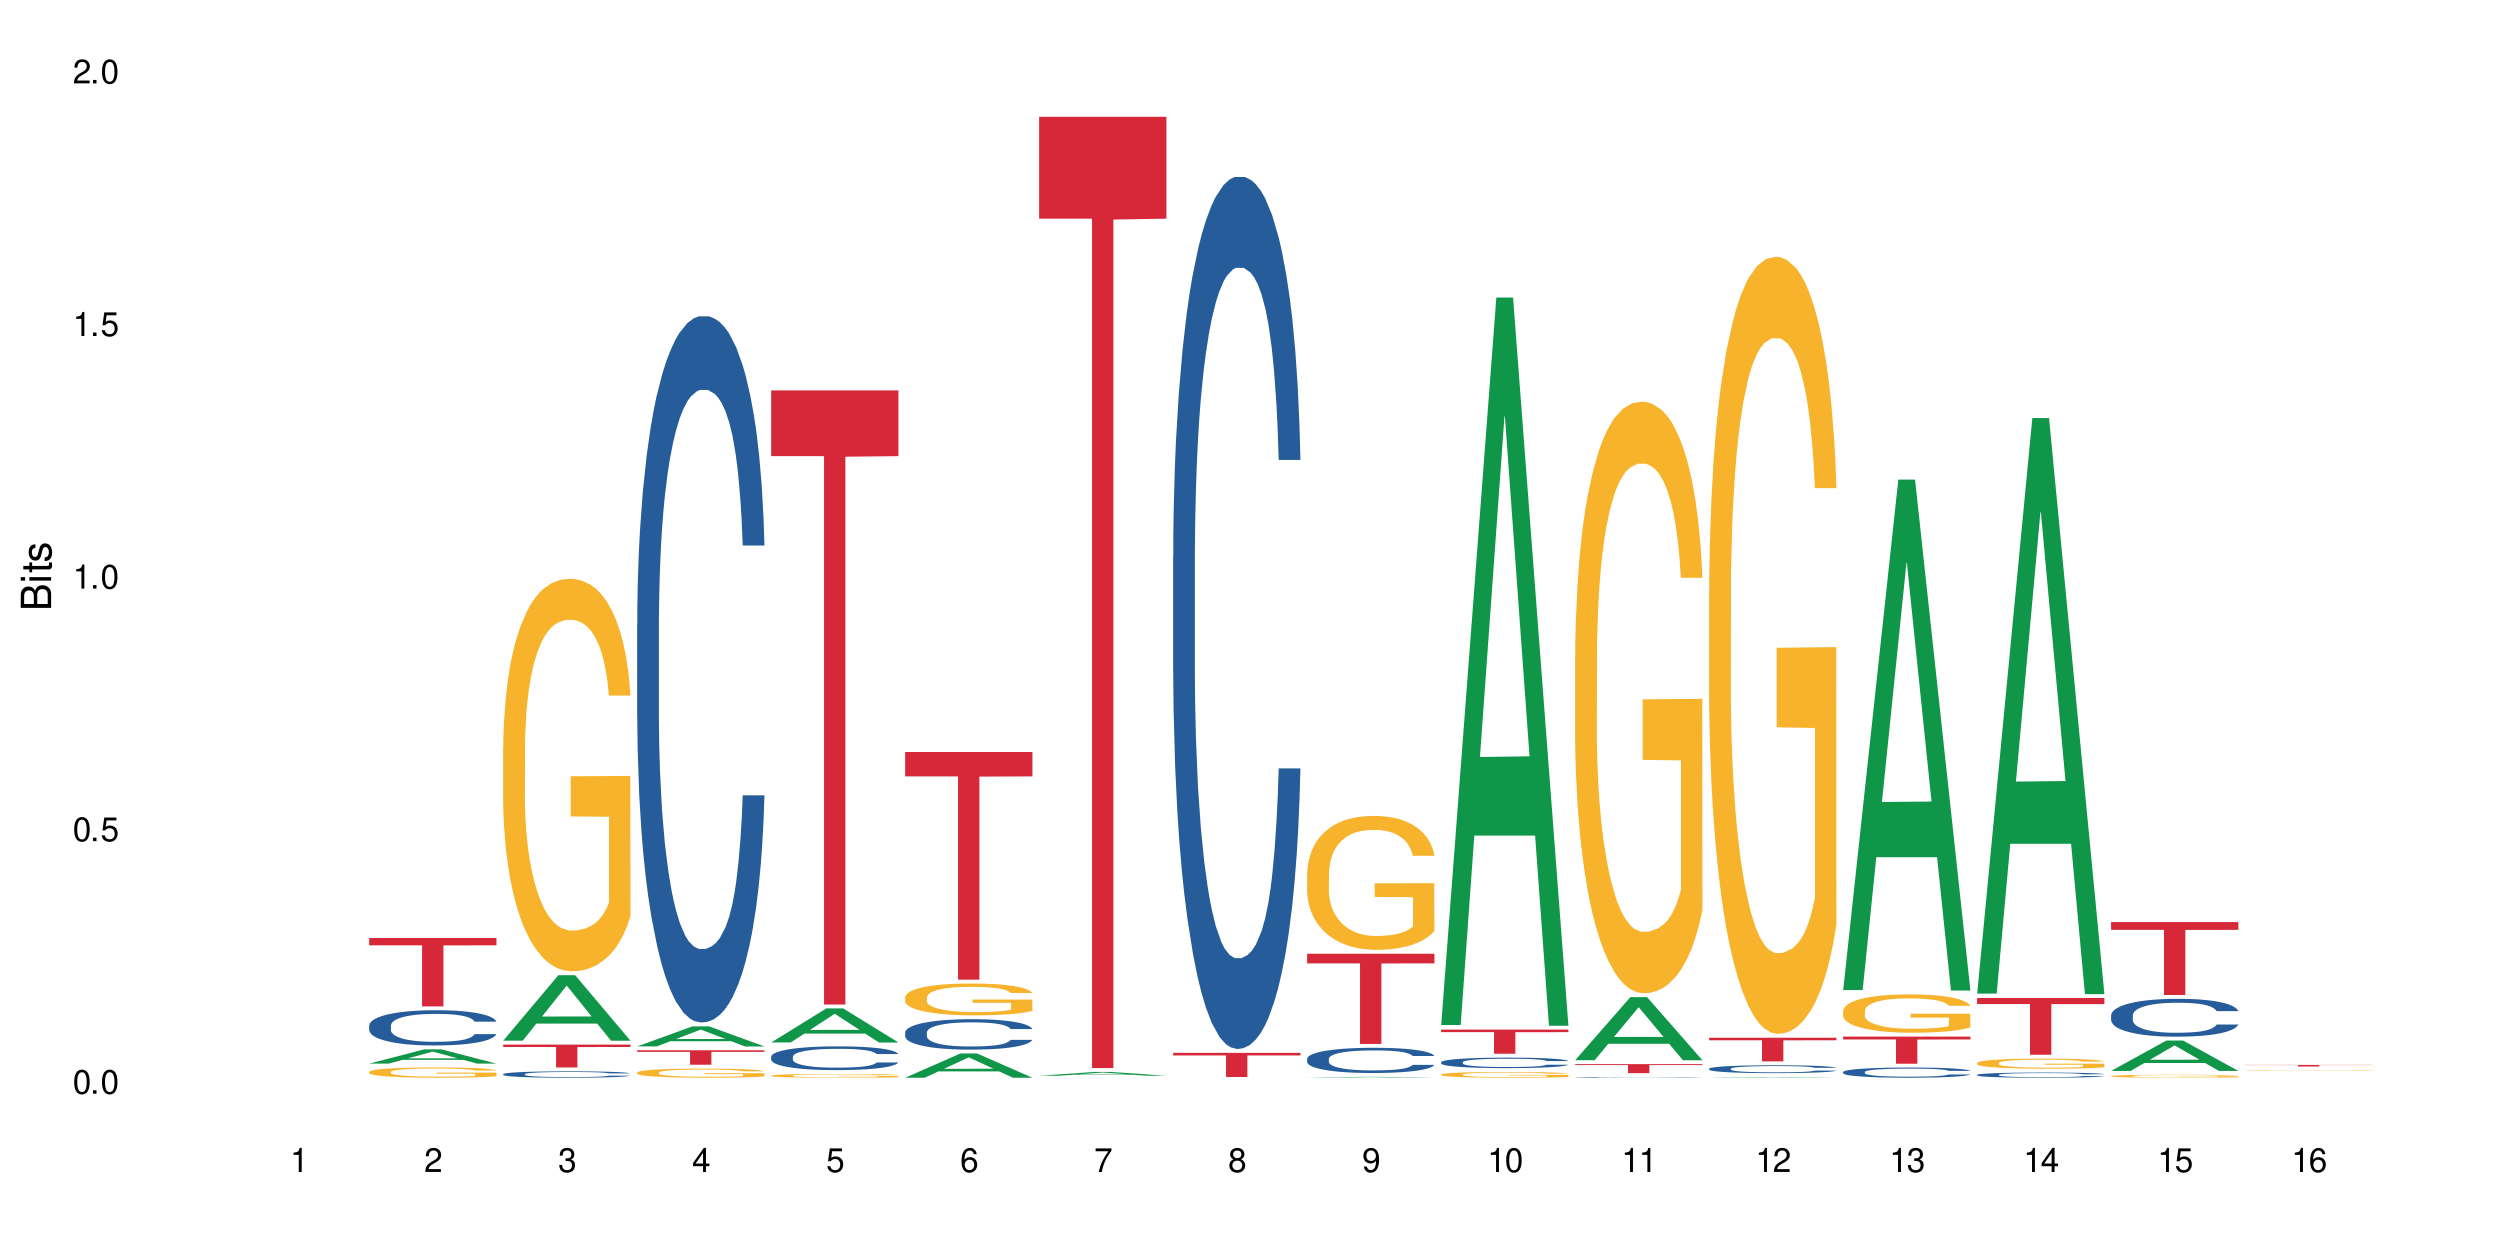 <?xml version="1.0" encoding="UTF-8"?>
<svg xmlns="http://www.w3.org/2000/svg" xmlns:xlink="http://www.w3.org/1999/xlink" width="720" height="360" viewBox="0 0 720 360">
<defs>
<g>
<g id="glyph-0-0">
</g>
<g id="glyph-0-1">
<path d="M 2.641 -6.938 C 2 -6.938 1.422 -6.656 1.078 -6.172 C 0.641 -5.562 0.406 -4.641 0.406 -3.359 C 0.406 -1.016 1.188 0.219 2.641 0.219 C 4.078 0.219 4.859 -1.016 4.859 -3.297 C 4.859 -4.641 4.656 -5.547 4.203 -6.172 C 3.844 -6.656 3.281 -6.938 2.641 -6.938 Z M 2.641 -6.188 C 3.547 -6.188 4 -5.25 4 -3.375 C 4 -1.406 3.562 -0.484 2.625 -0.484 C 1.734 -0.484 1.281 -1.438 1.281 -3.344 C 1.281 -5.25 1.734 -6.188 2.641 -6.188 Z M 2.641 -6.188 "/>
</g>
<g id="glyph-0-2">
<path d="M 1.828 -1 L 0.828 -1 L 0.828 0 L 1.828 0 Z M 1.828 -1 "/>
</g>
<g id="glyph-0-3">
<path d="M 4.562 -6.797 L 1.062 -6.797 L 0.547 -3.094 L 1.328 -3.094 C 1.719 -3.562 2.047 -3.734 2.578 -3.734 C 3.484 -3.734 4.062 -3.109 4.062 -2.094 C 4.062 -1.125 3.484 -0.531 2.578 -0.531 C 1.828 -0.531 1.375 -0.906 1.188 -1.672 L 0.328 -1.672 C 0.453 -1.109 0.547 -0.844 0.75 -0.594 C 1.125 -0.078 1.828 0.219 2.594 0.219 C 3.969 0.219 4.922 -0.781 4.922 -2.219 C 4.922 -3.562 4.031 -4.484 2.719 -4.484 C 2.25 -4.484 1.859 -4.359 1.469 -4.062 L 1.734 -5.969 L 4.562 -5.969 Z M 4.562 -6.797 "/>
</g>
<g id="glyph-0-4">
<path d="M 2.484 -4.938 L 2.484 0 L 3.328 0 L 3.328 -6.938 L 2.766 -6.938 C 2.469 -5.875 2.281 -5.734 0.984 -5.562 L 0.984 -4.938 Z M 2.484 -4.938 "/>
</g>
<g id="glyph-0-5">
<path d="M 4.859 -0.828 L 1.281 -0.828 C 1.359 -1.406 1.672 -1.781 2.5 -2.281 L 3.469 -2.828 C 4.406 -3.344 4.906 -4.062 4.906 -4.906 C 4.906 -5.484 4.672 -6.031 4.266 -6.406 C 3.859 -6.766 3.375 -6.938 2.719 -6.938 C 1.859 -6.938 1.219 -6.625 0.844 -6.031 C 0.609 -5.672 0.5 -5.234 0.484 -4.531 L 1.328 -4.531 C 1.359 -5.016 1.406 -5.281 1.531 -5.516 C 1.75 -5.938 2.188 -6.203 2.703 -6.203 C 3.469 -6.203 4.031 -5.641 4.031 -4.891 C 4.031 -4.344 3.719 -3.859 3.125 -3.516 L 2.234 -3 C 0.812 -2.172 0.406 -1.531 0.328 -0.016 L 4.859 -0.016 Z M 4.859 -0.828 "/>
</g>
<g id="glyph-0-6">
<path d="M 2.125 -3.188 L 2.578 -3.188 C 3.5 -3.188 3.984 -2.766 3.984 -1.922 C 3.984 -1.062 3.469 -0.531 2.594 -0.531 C 1.656 -0.531 1.203 -1 1.156 -2.016 L 0.312 -2.016 C 0.344 -1.453 0.438 -1.094 0.609 -0.781 C 0.953 -0.109 1.625 0.219 2.547 0.219 C 3.953 0.219 4.859 -0.625 4.859 -1.938 C 4.859 -2.828 4.516 -3.297 3.703 -3.594 C 4.344 -3.844 4.656 -4.328 4.656 -5.031 C 4.656 -6.219 3.875 -6.938 2.578 -6.938 C 1.203 -6.938 0.484 -6.172 0.453 -4.703 L 1.297 -4.703 C 1.312 -5.125 1.344 -5.359 1.453 -5.578 C 1.641 -5.969 2.062 -6.203 2.594 -6.203 C 3.344 -6.203 3.797 -5.75 3.797 -5 C 3.797 -4.516 3.609 -4.219 3.25 -4.047 C 3.016 -3.953 2.703 -3.922 2.125 -3.906 Z M 2.125 -3.188 "/>
</g>
<g id="glyph-0-7">
<path d="M 3.141 -1.672 L 3.141 0 L 3.984 0 L 3.984 -1.672 L 4.984 -1.672 L 4.984 -2.438 L 3.984 -2.438 L 3.984 -6.938 L 3.359 -6.938 L 0.266 -2.578 L 0.266 -1.672 Z M 3.141 -2.438 L 1 -2.438 L 3.141 -5.5 Z M 3.141 -2.438 "/>
</g>
<g id="glyph-0-8">
<path d="M 4.781 -5.125 C 4.609 -6.266 3.891 -6.938 2.844 -6.938 C 2.094 -6.938 1.422 -6.578 1.031 -5.953 C 0.594 -5.266 0.406 -4.422 0.406 -3.172 C 0.406 -2 0.578 -1.25 0.984 -0.641 C 1.359 -0.078 1.953 0.219 2.703 0.219 C 3.984 0.219 4.922 -0.75 4.922 -2.094 C 4.922 -3.375 4.062 -4.281 2.844 -4.281 C 2.172 -4.281 1.641 -4.031 1.281 -3.516 C 1.281 -5.234 1.828 -6.188 2.797 -6.188 C 3.391 -6.188 3.797 -5.797 3.938 -5.125 Z M 2.734 -3.531 C 3.547 -3.531 4.062 -2.953 4.062 -2.031 C 4.062 -1.156 3.484 -0.531 2.703 -0.531 C 1.922 -0.531 1.328 -1.188 1.328 -2.078 C 1.328 -2.938 1.906 -3.531 2.734 -3.531 Z M 2.734 -3.531 "/>
</g>
<g id="glyph-0-9">
<path d="M 4.984 -6.797 L 0.438 -6.797 L 0.438 -5.969 L 4.109 -5.969 C 2.5 -3.656 1.828 -2.234 1.328 0 L 2.219 0 C 2.594 -2.172 3.453 -4.047 4.984 -6.094 Z M 4.984 -6.797 "/>
</g>
<g id="glyph-0-10">
<path d="M 3.75 -3.656 C 4.469 -4.094 4.688 -4.438 4.688 -5.078 C 4.688 -6.172 3.844 -6.938 2.641 -6.938 C 1.438 -6.938 0.594 -6.172 0.594 -5.094 C 0.594 -4.438 0.812 -4.094 1.516 -3.656 C 0.734 -3.266 0.359 -2.703 0.359 -1.922 C 0.359 -0.656 1.281 0.219 2.641 0.219 C 3.984 0.219 4.922 -0.656 4.922 -1.922 C 4.922 -2.703 4.531 -3.266 3.75 -3.656 Z M 2.641 -6.188 C 3.359 -6.188 3.812 -5.75 3.812 -5.062 C 3.812 -4.406 3.344 -3.984 2.641 -3.984 C 1.922 -3.984 1.453 -4.406 1.453 -5.078 C 1.453 -5.75 1.922 -6.188 2.641 -6.188 Z M 2.641 -3.266 C 3.484 -3.266 4.062 -2.719 4.062 -1.906 C 4.062 -1.078 3.484 -0.531 2.625 -0.531 C 1.797 -0.531 1.219 -1.094 1.219 -1.906 C 1.219 -2.719 1.781 -3.266 2.641 -3.266 Z M 2.641 -3.266 "/>
</g>
<g id="glyph-0-11">
<path d="M 0.516 -1.578 C 0.672 -0.453 1.406 0.219 2.438 0.219 C 3.188 0.219 3.859 -0.141 4.266 -0.766 C 4.688 -1.453 4.891 -2.297 4.891 -3.547 C 4.891 -4.719 4.703 -5.453 4.312 -6.078 C 3.938 -6.641 3.344 -6.938 2.594 -6.938 C 1.297 -6.938 0.359 -5.969 0.359 -4.625 C 0.359 -3.344 1.234 -2.453 2.453 -2.453 C 3.094 -2.453 3.578 -2.672 4.016 -3.203 C 4 -1.484 3.469 -0.531 2.5 -0.531 C 1.906 -0.531 1.484 -0.906 1.359 -1.578 Z M 2.578 -6.203 C 3.375 -6.203 3.969 -5.531 3.969 -4.641 C 3.969 -3.797 3.391 -3.188 2.547 -3.188 C 1.734 -3.188 1.234 -3.766 1.234 -4.688 C 1.234 -5.562 1.797 -6.203 2.578 -6.203 Z M 2.578 -6.203 "/>
</g>
<g id="glyph-1-0">
</g>
<g id="glyph-1-1">
<path d="M 0 -0.953 L 0 -4.891 C 0 -5.719 -0.234 -6.344 -0.734 -6.797 C -1.188 -7.234 -1.812 -7.469 -2.5 -7.469 C -3.547 -7.469 -4.188 -7 -4.625 -5.875 C -4.984 -6.688 -5.625 -7.094 -6.531 -7.094 C -7.172 -7.094 -7.734 -6.859 -8.141 -6.391 C -8.562 -5.922 -8.75 -5.344 -8.75 -4.5 L -8.75 -0.953 Z M -4.984 -2.062 L -7.766 -2.062 L -7.766 -4.219 C -7.766 -4.844 -7.688 -5.203 -7.453 -5.5 C -7.219 -5.812 -6.859 -5.969 -6.375 -5.969 C -5.891 -5.969 -5.531 -5.812 -5.297 -5.5 C -5.062 -5.203 -4.984 -4.844 -4.984 -4.219 Z M -0.984 -2.062 L -4 -2.062 L -4 -4.781 C -4 -5.766 -3.438 -6.359 -2.484 -6.359 C -1.547 -6.359 -0.984 -5.766 -0.984 -4.781 Z M -0.984 -2.062 "/>
</g>
<g id="glyph-1-2">
<path d="M -6.281 -1.797 L -6.281 -0.797 L 0 -0.797 L 0 -1.797 Z M -8.75 -1.797 L -8.75 -0.797 L -7.484 -0.797 L -7.484 -1.797 Z M -8.75 -1.797 "/>
</g>
<g id="glyph-1-3">
<path d="M -6.281 -3.047 L -6.281 -2.016 L -8.016 -2.016 L -8.016 -1.016 L -6.281 -1.016 L -6.281 -0.172 L -5.469 -0.172 L -5.469 -1.016 L -0.719 -1.016 C -0.078 -1.016 0.281 -1.453 0.281 -2.234 C 0.281 -2.5 0.25 -2.719 0.188 -3.047 L -0.641 -3.047 C -0.609 -2.906 -0.594 -2.766 -0.594 -2.562 C -0.594 -2.141 -0.719 -2.016 -1.156 -2.016 L -5.469 -2.016 L -5.469 -3.047 Z M -6.281 -3.047 "/>
</g>
<g id="glyph-1-4">
<path d="M -4.531 -5.25 C -5.766 -5.25 -6.469 -4.422 -6.469 -2.969 C -6.469 -1.516 -5.719 -0.562 -4.547 -0.562 C -3.562 -0.562 -3.094 -1.062 -2.734 -2.562 L -2.516 -3.484 C -2.344 -4.188 -2.094 -4.469 -1.641 -4.469 C -1.047 -4.469 -0.641 -3.875 -0.641 -3 C -0.641 -2.453 -0.797 -2 -1.062 -1.75 C -1.25 -1.594 -1.422 -1.531 -1.875 -1.469 L -1.875 -0.406 C -0.422 -0.453 0.281 -1.266 0.281 -2.922 C 0.281 -4.5 -0.5 -5.516 -1.719 -5.516 C -2.656 -5.516 -3.172 -4.984 -3.469 -3.734 L -3.703 -2.766 C -3.891 -1.953 -4.156 -1.609 -4.594 -1.609 C -5.188 -1.609 -5.547 -2.125 -5.547 -2.938 C -5.547 -3.75 -5.203 -4.172 -4.531 -4.203 Z M -4.531 -5.25 "/>
</g>
</g>
</defs>
<rect x="-72" y="-36" width="864" height="432" fill="rgb(100%, 100%, 100%)" fill-opacity="1"/>
<path fill-rule="nonzero" fill="rgb(6.275%, 58.824%, 28.235%)" fill-opacity="1" d="M 106.32 306.316 L 106.359 306.312 L 122.223 302.203 L 127.039 302.203 L 142.98 306.32 L 137.383 306.32 L 133.387 305.246 L 115.879 305.246 L 111.961 306.316 L 106.32 306.316 L 117.562 304.801 L 131.781 304.797 L 124.691 302.875 L 124.613 302.871 L 124.535 302.883 L 117.523 304.797 L 117.562 304.801 Z M 106.32 306.316 "/>
<path fill-rule="nonzero" fill="rgb(14.51%, 36.078%, 60%)" fill-opacity="1" d="M 106.32 295.363 L 106.367 295.355 L 106.367 295.133 L 106.5 294.781 L 106.812 294.336 L 107.125 294.031 L 107.93 293.484 L 109.047 292.957 L 110.211 292.547 L 111.059 292.305 L 111.82 292.121 L 113.562 291.777 L 114.684 291.602 L 115.891 291.445 L 117.363 291.289 L 118.438 291.195 L 120.852 291.047 L 122.641 290.98 L 124.027 290.953 L 127.02 290.953 L 128.809 290.992 L 130.105 291.039 L 131.535 291.109 L 132.742 291.195 L 134.844 291.398 L 136.723 291.656 L 137.574 291.805 L 138.914 292.094 L 139.941 292.371 L 140.656 292.613 L 141.461 292.957 L 142.176 293.371 L 142.715 293.844 L 142.98 294.242 L 136.723 294.242 L 136.41 293.871 L 136.051 293.586 L 135.383 293.207 L 134.711 292.938 L 133.773 292.668 L 132.922 292.492 L 131.762 292.316 L 130.73 292.203 L 129.66 292.121 L 128.629 292.066 L 126.664 292.012 L 124.383 292.012 L 123.535 292.027 L 121.789 292.102 L 120.852 292.168 L 119.512 292.297 L 118.57 292.418 L 117.453 292.602 L 116.695 292.762 L 115.754 293 L 115.086 293.215 L 114.324 293.52 L 113.879 293.754 L 113.473 294.012 L 113.117 294.316 L 112.848 294.641 L 112.668 294.984 L 112.582 295.316 L 112.582 296.754 L 112.668 297.086 L 112.895 297.477 L 113.473 298.043 L 114.324 298.531 L 115.309 298.922 L 116.246 299.199 L 116.781 299.328 L 117.5 299.477 L 118.617 299.664 L 120.227 299.848 L 121.164 299.922 L 122.594 299.996 L 124.07 300.035 L 126.039 300.035 L 127.781 299.996 L 128.945 299.949 L 130.152 299.875 L 131.805 299.719 L 132.832 299.57 L 133.727 299.395 L 134.398 299.219 L 134.844 299.07 L 135.516 298.785 L 136.051 298.469 L 136.453 298.145 L 136.723 297.828 L 142.98 297.828 L 142.715 298.199 L 142.312 298.562 L 141.91 298.828 L 141.281 299.152 L 140.566 299.441 L 139.539 299.766 L 138.691 299.98 L 137.574 300.211 L 136.543 300.387 L 135.426 300.543 L 133.773 300.73 L 132.699 300.82 L 131.535 300.906 L 130.152 300.98 L 128.406 301.043 L 126.531 301.082 L 124.785 301.09 L 122.906 301.07 L 121.523 301.035 L 119.688 300.953 L 117.41 300.785 L 115.754 300.609 L 114.457 300.434 L 113.34 300.246 L 112.09 299.996 L 110.48 299.59 L 109.496 299.273 L 108.824 299.016 L 108.066 298.652 L 107.527 298.328 L 106.902 297.809 L 106.457 297.152 L 106.32 296.645 Z M 106.32 295.363 "/>
<path fill-rule="nonzero" fill="rgb(96.863%, 70.196%, 16.863%)" fill-opacity="1" d="M 106.32 308.695 L 106.367 308.691 L 106.367 308.641 L 106.543 308.52 L 106.992 308.352 L 107.574 308.211 L 108.199 308.105 L 108.602 308.047 L 109.273 307.969 L 109.852 307.906 L 111.328 307.785 L 113.207 307.672 L 114.234 307.625 L 115.398 307.578 L 117.051 307.527 L 117.812 307.508 L 120.137 307.465 L 122.773 307.438 L 125.68 307.43 L 127.02 307.434 L 128.855 307.445 L 131.359 307.473 L 132.789 307.5 L 133.906 307.527 L 135.07 307.562 L 136.5 307.617 L 137.84 307.68 L 138.914 307.746 L 139.988 307.828 L 140.879 307.914 L 141.641 308.008 L 142.312 308.121 L 142.715 308.215 L 142.98 308.309 L 136.77 308.309 L 136.41 308.215 L 136.008 308.145 L 135.336 308.055 L 134.668 307.988 L 133.996 307.938 L 132.742 307.867 L 131.672 307.824 L 130.328 307.785 L 129.031 307.762 L 127.559 307.746 L 126.664 307.742 L 124.293 307.742 L 122.148 307.758 L 120.895 307.781 L 120.004 307.801 L 118.75 307.844 L 117.988 307.875 L 117.543 307.898 L 116.203 307.98 L 115.309 308.055 L 114.816 308.109 L 114.191 308.188 L 113.742 308.262 L 113.25 308.371 L 112.984 308.449 L 112.625 308.633 L 112.582 309.121 L 112.715 309.223 L 112.984 309.332 L 113.34 309.43 L 113.879 309.531 L 114.414 309.609 L 115.352 309.715 L 116.156 309.785 L 116.781 309.832 L 117.988 309.906 L 118.48 309.93 L 119.645 309.977 L 120.852 310.016 L 122.328 310.047 L 123.445 310.062 L 125.234 310.078 L 127.512 310.078 L 130.195 310.062 L 131.895 310.039 L 133.059 310.02 L 133.816 310 L 134.754 309.969 L 135.426 309.941 L 136.051 309.914 L 136.812 309.867 L 136.812 309.223 L 125.77 309.219 L 125.77 308.918 L 142.938 308.914 L 142.98 309.969 L 142.043 310.043 L 140.879 310.113 L 139.762 310.168 L 138.602 310.211 L 136.945 310.262 L 135.605 310.297 L 133.547 310.332 L 131.672 310.359 L 129.703 310.375 L 127.961 310.383 L 125.902 310.387 L 124.07 310.379 L 122.102 310.363 L 120.539 310.34 L 119.109 310.316 L 117.676 310.281 L 115.891 310.223 L 114.727 310.176 L 113.52 310.121 L 112.312 310.055 L 111.238 309.98 L 110.523 309.922 L 109.809 309.859 L 109.047 309.777 L 108.332 309.688 L 107.797 309.602 L 107.305 309.508 L 106.945 309.418 L 106.59 309.297 L 106.41 309.199 L 106.32 309.117 Z M 106.32 308.695 "/>
<path fill-rule="nonzero" fill="rgb(83.922%, 15.686%, 22.353%)" fill-opacity="1" d="M 106.32 270.148 L 142.98 270.148 L 142.98 272.258 L 127.703 272.273 L 127.703 289.844 L 121.555 289.844 L 121.555 272.293 L 121.465 272.258 L 106.32 272.258 Z M 106.32 270.148 "/>
<path fill-rule="nonzero" fill="rgb(6.275%, 58.824%, 28.235%)" fill-opacity="1" d="M 144.91 299.707 L 144.949 299.688 L 160.812 280.848 L 165.633 280.848 L 181.574 299.723 L 175.973 299.723 L 171.977 294.797 L 154.469 294.797 L 150.551 299.707 L 144.91 299.707 L 156.152 292.758 L 170.371 292.738 L 163.281 283.93 L 163.203 283.914 L 163.125 283.965 L 156.113 292.738 L 156.152 292.758 Z M 144.91 299.707 "/>
<path fill-rule="nonzero" fill="rgb(14.51%, 36.078%, 60%)" fill-opacity="1" d="M 144.91 309.344 L 144.957 309.344 L 144.957 309.305 L 145.09 309.238 L 145.402 309.16 L 145.715 309.102 L 146.52 309.004 L 147.641 308.906 L 148.801 308.832 L 149.652 308.789 L 150.41 308.758 L 152.156 308.695 L 153.273 308.66 L 154.48 308.633 L 155.953 308.605 L 157.027 308.586 L 159.441 308.562 L 161.23 308.551 L 162.617 308.543 L 165.613 308.543 L 167.398 308.551 L 168.695 308.559 L 170.129 308.574 L 171.336 308.586 L 173.434 308.625 L 175.312 308.672 L 176.164 308.699 L 177.504 308.75 L 178.531 308.801 L 179.246 308.844 L 180.051 308.906 L 180.77 308.984 L 181.305 309.07 L 181.574 309.141 L 175.312 309.141 L 175 309.074 L 174.645 309.023 L 173.973 308.953 L 173.301 308.902 L 172.363 308.855 L 171.512 308.824 L 170.352 308.793 L 169.324 308.77 L 168.25 308.758 L 167.223 308.746 L 165.254 308.734 L 162.973 308.734 L 162.125 308.738 L 160.379 308.754 L 159.441 308.766 L 158.102 308.789 L 157.16 308.809 L 156.043 308.844 L 155.285 308.871 L 154.344 308.914 L 153.676 308.953 L 152.914 309.012 L 152.469 309.051 L 152.066 309.098 L 151.707 309.156 L 151.438 309.215 L 151.262 309.277 L 151.172 309.336 L 151.172 309.598 L 151.262 309.656 L 151.484 309.73 L 152.066 309.832 L 152.914 309.922 L 153.898 309.992 L 154.836 310.043 L 155.375 310.066 L 156.09 310.094 L 157.207 310.125 L 158.816 310.16 L 159.754 310.172 L 161.184 310.188 L 162.66 310.191 L 164.629 310.191 L 166.371 310.188 L 167.535 310.18 L 168.742 310.164 L 170.395 310.137 L 171.422 310.109 L 172.316 310.078 L 172.988 310.047 L 173.434 310.02 L 174.105 309.965 L 174.645 309.91 L 175.047 309.852 L 175.312 309.793 L 181.574 309.793 L 181.305 309.859 L 180.902 309.926 L 180.5 309.973 L 179.875 310.035 L 179.156 310.086 L 178.129 310.145 L 177.281 310.184 L 176.164 310.227 L 175.133 310.258 L 174.016 310.285 L 172.363 310.32 L 171.289 310.336 L 170.129 310.352 L 168.742 310.363 L 166.996 310.375 L 165.121 310.383 L 163.375 310.387 L 161.5 310.383 L 160.113 310.375 L 158.281 310.359 L 156 310.328 L 154.344 310.297 L 153.047 310.266 L 151.93 310.23 L 150.68 310.188 L 149.07 310.113 L 148.086 310.055 L 147.414 310.008 L 146.656 309.941 L 146.117 309.883 L 145.492 309.789 L 145.047 309.668 L 144.91 309.578 Z M 144.91 309.344 "/>
<path fill-rule="nonzero" fill="rgb(96.863%, 70.196%, 16.863%)" fill-opacity="1" d="M 144.91 215.098 L 144.957 214.992 L 144.957 212.93 L 145.137 208.281 L 145.582 201.879 L 146.164 196.613 L 146.789 192.484 L 147.191 190.316 L 147.863 187.219 L 148.445 184.945 L 149.918 180.301 L 151.797 175.965 L 152.824 174.105 L 153.988 172.348 L 155.641 170.387 L 156.402 169.664 L 158.727 168.012 L 161.363 166.98 L 164.27 166.672 L 165.613 166.773 L 167.445 167.188 L 169.949 168.32 L 171.379 169.355 L 172.496 170.387 L 173.66 171.73 L 175.09 173.793 L 176.43 176.273 L 177.504 178.75 L 178.578 181.848 L 179.473 185.152 L 180.23 188.766 L 180.902 193.102 L 181.305 196.719 L 181.574 200.332 L 175.359 200.332 L 175 196.719 L 174.598 193.93 L 173.926 190.523 L 173.258 188.043 L 172.586 186.082 L 171.336 183.398 L 170.262 181.746 L 168.922 180.301 L 167.625 179.371 L 166.148 178.75 L 165.254 178.543 L 162.883 178.543 L 160.738 179.266 L 159.488 180.094 L 158.594 180.918 L 157.34 182.469 L 156.582 183.707 L 156.133 184.535 L 154.793 187.734 L 153.898 190.625 L 153.406 192.586 L 152.781 195.684 L 152.332 198.473 L 151.84 202.602 L 151.574 205.699 L 151.215 212.723 L 151.172 231.309 L 151.305 235.23 L 151.574 239.465 L 151.93 243.184 L 152.469 247.105 L 153.004 250.102 L 153.941 254.129 L 154.746 256.812 L 155.375 258.566 L 156.582 261.355 L 157.07 262.285 L 158.234 264.145 L 159.441 265.59 L 160.918 266.828 L 162.035 267.445 L 163.824 267.965 L 166.102 267.965 L 168.785 267.344 L 170.484 266.52 L 171.648 265.691 L 172.406 264.969 L 173.348 263.832 L 174.016 262.801 L 174.645 261.664 L 175.402 259.91 L 175.402 235.23 L 164.359 235.129 L 164.359 223.562 L 181.527 223.461 L 181.574 263.832 L 180.633 266.621 L 179.473 269.305 L 178.352 271.371 L 177.191 273.125 L 175.535 275.09 L 174.195 276.328 L 172.141 277.773 L 170.262 278.703 L 168.293 279.32 L 166.551 279.633 L 164.492 279.734 L 162.66 279.527 L 160.695 278.91 L 159.129 278.082 L 157.699 277.051 L 156.266 275.707 L 154.48 273.539 L 153.316 271.785 L 152.109 269.617 L 150.902 267.035 L 149.828 264.246 L 149.113 262.078 L 148.398 259.602 L 147.641 256.504 L 146.922 252.992 L 146.387 249.789 L 145.895 246.176 L 145.539 242.77 L 145.18 238.121 L 145 234.406 L 144.91 231.203 Z M 144.91 215.098 "/>
<path fill-rule="nonzero" fill="rgb(83.922%, 15.686%, 22.353%)" fill-opacity="1" d="M 144.91 300.836 L 181.574 300.836 L 181.574 301.543 L 166.293 301.547 L 166.293 307.434 L 160.145 307.434 L 160.145 301.555 L 160.059 301.543 L 144.91 301.543 Z M 144.91 300.836 "/>
<path fill-rule="nonzero" fill="rgb(6.275%, 58.824%, 28.235%)" fill-opacity="1" d="M 183.5 301.367 L 183.543 301.363 L 199.402 295.594 L 204.223 295.594 L 220.164 301.375 L 214.562 301.375 L 210.566 299.867 L 193.059 299.867 L 189.141 301.367 L 183.5 301.367 L 194.742 299.242 L 208.961 299.238 L 201.871 296.539 L 201.793 296.535 L 201.715 296.551 L 194.703 299.238 L 194.742 299.242 Z M 183.5 301.367 "/>
<path fill-rule="nonzero" fill="rgb(14.51%, 36.078%, 60%)" fill-opacity="1" d="M 183.5 179.598 L 183.547 179.414 L 183.547 174.949 L 183.68 167.887 L 183.992 158.965 L 184.309 152.828 L 185.113 141.859 L 186.23 131.266 L 187.391 123.086 L 188.242 118.25 L 189 114.531 L 190.746 107.656 L 191.863 104.121 L 193.07 100.961 L 194.543 97.801 L 195.617 95.941 L 198.031 92.969 L 199.82 91.668 L 201.207 91.109 L 204.203 91.109 L 205.988 91.852 L 207.285 92.781 L 208.719 94.27 L 209.926 95.941 L 212.027 100.031 L 213.902 105.238 L 214.754 108.211 L 216.094 113.977 L 217.121 119.551 L 217.84 124.387 L 218.645 131.266 L 219.359 139.629 L 219.895 149.109 L 220.164 157.105 L 213.902 157.105 L 213.59 149.668 L 213.234 143.906 L 212.562 136.285 L 211.891 130.891 L 210.953 125.5 L 210.102 121.969 L 208.941 118.438 L 207.914 116.207 L 206.84 114.531 L 205.812 113.418 L 203.844 112.301 L 201.562 112.301 L 200.715 112.676 L 198.973 114.16 L 198.031 115.461 L 196.691 118.066 L 195.754 120.48 L 194.633 124.199 L 193.875 127.359 L 192.934 132.195 L 192.266 136.469 L 191.504 142.605 L 191.059 147.25 L 190.656 152.457 L 190.297 158.59 L 190.031 165.098 L 189.852 171.977 L 189.762 178.668 L 189.762 207.484 L 189.852 214.176 L 190.074 221.984 L 190.656 233.324 L 191.504 243.176 L 192.488 250.984 L 193.426 256.559 L 193.965 259.164 L 194.68 262.137 L 195.797 265.855 L 197.406 269.574 L 198.344 271.062 L 199.777 272.547 L 201.25 273.293 L 203.219 273.293 L 204.961 272.547 L 206.125 271.617 L 207.332 270.133 L 208.984 266.973 L 210.016 263.996 L 210.906 260.465 L 211.578 256.934 L 212.027 253.957 L 212.695 248.195 L 213.234 241.875 L 213.637 235.367 L 213.902 229.047 L 220.164 229.047 L 219.895 236.484 L 219.492 243.734 L 219.09 249.125 L 218.465 255.633 L 217.75 261.395 L 216.719 267.898 L 215.871 272.176 L 214.754 276.824 L 213.727 280.355 L 212.605 283.516 L 210.953 287.234 L 209.879 289.094 L 208.719 290.766 L 207.332 292.254 L 205.586 293.555 L 203.711 294.297 L 201.965 294.484 L 200.09 294.113 L 198.703 293.367 L 196.871 291.695 L 194.59 288.348 L 192.934 284.816 L 191.641 281.285 L 190.52 277.566 L 189.27 272.547 L 187.66 264.367 L 186.676 258.047 L 186.004 252.844 L 185.246 245.594 L 184.711 239.086 L 184.082 228.676 L 183.637 215.477 L 183.5 205.254 Z M 183.5 179.598 "/>
<path fill-rule="nonzero" fill="rgb(96.863%, 70.196%, 16.863%)" fill-opacity="1" d="M 183.5 308.879 L 183.547 308.875 L 183.547 308.828 L 183.727 308.719 L 184.172 308.57 L 184.754 308.449 L 185.379 308.352 L 185.781 308.301 L 186.453 308.23 L 187.035 308.176 L 188.508 308.066 L 190.387 307.969 L 191.414 307.926 L 192.578 307.883 L 194.23 307.836 L 194.992 307.82 L 197.316 307.781 L 199.953 307.758 L 202.859 307.75 L 204.203 307.754 L 206.035 307.762 L 208.539 307.789 L 209.969 307.812 L 211.086 307.836 L 212.25 307.867 L 213.68 307.918 L 215.02 307.973 L 216.094 308.031 L 217.168 308.105 L 218.062 308.18 L 218.82 308.266 L 219.492 308.367 L 219.895 308.449 L 220.164 308.535 L 213.949 308.535 L 213.59 308.449 L 213.188 308.387 L 212.52 308.305 L 211.848 308.25 L 211.176 308.203 L 209.926 308.141 L 208.852 308.102 L 207.512 308.066 L 206.215 308.047 L 204.738 308.031 L 203.844 308.027 L 201.477 308.027 L 199.328 308.043 L 198.078 308.062 L 197.184 308.082 L 195.93 308.117 L 195.172 308.148 L 194.723 308.168 L 193.383 308.242 L 192.488 308.309 L 191.996 308.355 L 191.371 308.426 L 190.922 308.492 L 190.434 308.59 L 190.164 308.66 L 189.805 308.824 L 189.762 309.258 L 189.895 309.348 L 190.164 309.445 L 190.52 309.535 L 191.059 309.625 L 191.594 309.695 L 192.531 309.789 L 193.336 309.852 L 193.965 309.891 L 195.172 309.957 L 195.664 309.977 L 196.824 310.023 L 198.031 310.055 L 199.508 310.086 L 200.625 310.098 L 202.414 310.109 L 204.695 310.109 L 207.375 310.098 L 209.074 310.078 L 210.238 310.059 L 210.996 310.039 L 211.938 310.016 L 212.605 309.992 L 213.234 309.965 L 213.992 309.922 L 213.992 309.348 L 202.949 309.344 L 202.949 309.078 L 220.117 309.074 L 220.164 310.016 L 219.223 310.078 L 218.062 310.141 L 216.945 310.191 L 215.781 310.23 L 214.129 310.277 L 212.785 310.305 L 210.73 310.34 L 208.852 310.359 L 206.883 310.375 L 205.141 310.383 L 203.086 310.387 L 201.25 310.379 L 199.285 310.367 L 197.719 310.348 L 196.289 310.324 L 194.859 310.293 L 193.07 310.242 L 191.906 310.199 L 190.699 310.148 L 189.492 310.09 L 188.418 310.023 L 187.703 309.973 L 186.988 309.914 L 186.23 309.844 L 185.516 309.762 L 184.977 309.688 L 184.484 309.602 L 184.129 309.523 L 183.77 309.414 L 183.59 309.328 L 183.5 309.254 Z M 183.5 308.879 "/>
<path fill-rule="nonzero" fill="rgb(83.922%, 15.686%, 22.353%)" fill-opacity="1" d="M 183.5 302.484 L 220.164 302.484 L 220.164 302.93 L 204.883 302.934 L 204.883 306.641 L 198.738 306.641 L 198.738 302.938 L 198.648 302.93 L 183.5 302.93 Z M 183.5 302.484 "/>
<path fill-rule="nonzero" fill="rgb(6.275%, 58.824%, 28.235%)" fill-opacity="1" d="M 222.094 300.234 L 222.133 300.227 L 237.996 290.41 L 242.812 290.41 L 258.754 300.242 L 253.152 300.242 L 249.156 297.676 L 231.648 297.676 L 227.73 300.234 L 222.094 300.234 L 233.332 296.613 L 247.551 296.605 L 240.461 292.016 L 240.383 292.008 L 240.305 292.035 L 233.293 296.605 L 233.332 296.613 Z M 222.094 300.234 "/>
<path fill-rule="nonzero" fill="rgb(14.51%, 36.078%, 60%)" fill-opacity="1" d="M 222.094 304.328 L 222.137 304.324 L 222.137 304.172 L 222.27 303.934 L 222.586 303.637 L 222.898 303.43 L 223.703 303.059 L 224.82 302.703 L 225.98 302.43 L 226.832 302.266 L 227.59 302.141 L 229.336 301.91 L 230.453 301.793 L 231.66 301.688 L 233.137 301.578 L 234.207 301.516 L 236.621 301.418 L 238.41 301.375 L 239.797 301.355 L 242.793 301.355 L 244.582 301.379 L 245.879 301.41 L 247.309 301.461 L 248.516 301.516 L 250.617 301.656 L 252.492 301.828 L 253.344 301.93 L 254.684 302.125 L 255.715 302.312 L 256.43 302.473 L 257.234 302.703 L 257.949 302.984 L 258.484 303.305 L 258.754 303.574 L 252.492 303.574 L 252.18 303.324 L 251.824 303.129 L 251.152 302.871 L 250.48 302.691 L 249.543 302.512 L 248.695 302.391 L 247.531 302.273 L 246.504 302.199 L 245.43 302.141 L 244.402 302.105 L 242.434 302.066 L 240.156 302.066 L 239.305 302.078 L 237.562 302.129 L 236.621 302.172 L 235.281 302.262 L 234.344 302.344 L 233.227 302.465 L 232.465 302.574 L 231.527 302.734 L 230.855 302.879 L 230.094 303.086 L 229.648 303.242 L 229.246 303.418 L 228.887 303.621 L 228.621 303.84 L 228.441 304.074 L 228.352 304.297 L 228.352 305.266 L 228.441 305.492 L 228.664 305.754 L 229.246 306.133 L 230.094 306.465 L 231.078 306.727 L 232.016 306.914 L 232.555 307.004 L 233.27 307.102 L 234.387 307.227 L 235.996 307.352 L 236.934 307.402 L 238.367 307.453 L 239.84 307.477 L 241.809 307.477 L 243.551 307.453 L 244.715 307.422 L 245.922 307.371 L 247.574 307.266 L 248.605 307.164 L 249.5 307.047 L 250.168 306.926 L 250.617 306.828 L 251.285 306.633 L 251.824 306.422 L 252.227 306.203 L 252.492 305.992 L 258.754 305.992 L 258.484 306.242 L 258.082 306.484 L 257.68 306.664 L 257.055 306.883 L 256.34 307.078 L 255.309 307.297 L 254.461 307.441 L 253.344 307.598 L 252.316 307.715 L 251.199 307.82 L 249.543 307.945 L 248.469 308.008 L 247.309 308.066 L 245.922 308.113 L 244.18 308.16 L 242.301 308.184 L 240.559 308.191 L 238.68 308.176 L 237.293 308.152 L 235.461 308.098 L 233.18 307.984 L 231.527 307.863 L 230.23 307.746 L 229.113 307.621 L 227.859 307.453 L 226.25 307.176 L 225.266 306.965 L 224.598 306.789 L 223.836 306.547 L 223.301 306.328 L 222.672 305.977 L 222.227 305.535 L 222.094 305.191 Z M 222.094 304.328 "/>
<path fill-rule="nonzero" fill="rgb(96.863%, 70.196%, 16.863%)" fill-opacity="1" d="M 222.094 309.766 L 222.137 309.766 L 222.137 309.746 L 222.316 309.699 L 222.762 309.637 L 223.344 309.59 L 223.969 309.547 L 224.371 309.527 L 225.043 309.496 L 225.625 309.477 L 227.098 309.434 L 228.977 309.391 L 230.004 309.371 L 231.168 309.355 L 232.82 309.336 L 233.582 309.328 L 235.906 309.312 L 238.543 309.305 L 241.449 309.301 L 242.793 309.301 L 244.625 309.305 L 247.129 309.316 L 248.559 309.328 L 249.676 309.336 L 250.84 309.348 L 252.27 309.371 L 253.613 309.395 L 254.684 309.418 L 255.758 309.445 L 256.652 309.477 L 257.41 309.512 L 258.082 309.555 L 258.484 309.59 L 258.754 309.625 L 252.539 309.625 L 252.18 309.59 L 251.777 309.562 L 251.109 309.531 L 250.438 309.508 L 249.766 309.488 L 248.516 309.461 L 247.441 309.445 L 246.102 309.434 L 244.805 309.422 L 243.328 309.418 L 242.434 309.414 L 240.066 309.414 L 237.918 309.422 L 236.668 309.43 L 235.773 309.438 L 234.52 309.453 L 233.762 309.465 L 233.312 309.473 L 231.973 309.504 L 231.078 309.531 L 230.586 309.551 L 229.961 309.578 L 229.516 309.605 L 229.023 309.645 L 228.754 309.676 L 228.395 309.742 L 228.352 309.922 L 228.484 309.957 L 228.754 310 L 229.113 310.035 L 229.648 310.07 L 230.184 310.102 L 231.125 310.141 L 231.93 310.164 L 232.555 310.184 L 233.762 310.207 L 234.254 310.219 L 235.414 310.234 L 236.621 310.25 L 238.098 310.262 L 239.215 310.266 L 241.004 310.273 L 243.285 310.273 L 245.965 310.266 L 247.664 310.258 L 248.828 310.25 L 249.586 310.242 L 250.527 310.234 L 251.199 310.223 L 251.824 310.211 L 252.582 310.195 L 252.582 309.957 L 241.539 309.957 L 241.539 309.848 L 258.707 309.844 L 258.754 310.234 L 257.812 310.258 L 256.652 310.285 L 255.535 310.305 L 254.371 310.32 L 252.719 310.34 L 251.375 310.352 L 249.32 310.367 L 247.441 310.375 L 245.477 310.383 L 243.73 310.383 L 241.676 310.387 L 239.84 310.383 L 237.875 310.379 L 236.309 310.367 L 234.879 310.359 L 233.449 310.348 L 231.66 310.324 L 230.496 310.309 L 229.289 310.289 L 228.082 310.262 L 227.012 310.238 L 226.293 310.215 L 225.578 310.191 L 224.82 310.164 L 224.105 310.129 L 223.566 310.098 L 223.074 310.062 L 222.719 310.031 L 222.359 309.984 L 222.184 309.949 L 222.094 309.918 Z M 222.094 309.766 "/>
<path fill-rule="nonzero" fill="rgb(83.922%, 15.686%, 22.353%)" fill-opacity="1" d="M 222.094 112.438 L 258.754 112.438 L 258.754 131.367 L 243.473 131.535 L 243.473 289.297 L 237.328 289.297 L 237.328 131.699 L 237.238 131.367 L 222.094 131.367 Z M 222.094 112.438 "/>
<path fill-rule="nonzero" fill="rgb(6.275%, 58.824%, 28.235%)" fill-opacity="1" d="M 260.684 310.379 L 260.723 310.371 L 276.586 303.406 L 281.402 303.406 L 297.344 310.387 L 291.742 310.387 L 287.746 308.562 L 270.238 308.562 L 266.324 310.379 L 260.684 310.379 L 271.922 307.809 L 286.141 307.801 L 279.051 304.547 L 278.973 304.539 L 278.895 304.559 L 271.883 307.801 L 271.922 307.809 Z M 260.684 310.379 "/>
<path fill-rule="nonzero" fill="rgb(14.51%, 36.078%, 60%)" fill-opacity="1" d="M 260.684 297.348 L 260.727 297.34 L 260.727 297.148 L 260.863 296.844 L 261.176 296.457 L 261.488 296.195 L 262.293 295.723 L 263.41 295.266 L 264.57 294.914 L 265.422 294.707 L 266.184 294.547 L 267.926 294.25 L 269.043 294.098 L 270.25 293.961 L 271.727 293.824 L 272.797 293.746 L 275.211 293.617 L 277 293.562 L 278.387 293.535 L 281.383 293.535 L 283.172 293.57 L 284.469 293.609 L 285.898 293.672 L 287.105 293.746 L 289.207 293.922 L 291.086 294.145 L 291.934 294.273 L 293.273 294.52 L 294.305 294.762 L 295.02 294.969 L 295.824 295.266 L 296.539 295.625 L 297.074 296.035 L 297.344 296.379 L 291.086 296.379 L 290.77 296.059 L 290.414 295.809 L 289.742 295.48 L 289.074 295.25 L 288.133 295.016 L 287.285 294.867 L 286.121 294.715 L 285.094 294.617 L 284.02 294.547 L 282.992 294.496 L 281.023 294.449 L 278.746 294.449 L 277.895 294.465 L 276.152 294.527 L 275.211 294.586 L 273.871 294.695 L 272.934 294.801 L 271.816 294.961 L 271.055 295.098 L 270.117 295.305 L 269.445 295.488 L 268.684 295.754 L 268.238 295.953 L 267.836 296.18 L 267.477 296.441 L 267.211 296.723 L 267.031 297.02 L 266.941 297.305 L 266.941 298.547 L 267.031 298.836 L 267.254 299.172 L 267.836 299.66 L 268.684 300.082 L 269.668 300.422 L 270.609 300.66 L 271.145 300.773 L 271.859 300.898 L 272.977 301.059 L 274.586 301.219 L 275.527 301.285 L 276.957 301.348 L 278.434 301.379 L 280.398 301.379 L 282.141 301.348 L 283.305 301.309 L 284.512 301.246 L 286.168 301.109 L 287.195 300.98 L 288.09 300.828 L 288.758 300.676 L 289.207 300.547 L 289.879 300.301 L 290.414 300.027 L 290.816 299.746 L 291.086 299.477 L 297.344 299.477 L 297.074 299.797 L 296.672 300.109 L 296.27 300.34 L 295.645 300.621 L 294.93 300.867 L 293.902 301.148 L 293.051 301.332 L 291.934 301.531 L 290.906 301.684 L 289.789 301.82 L 288.133 301.98 L 287.059 302.062 L 285.898 302.133 L 284.512 302.195 L 282.77 302.254 L 280.891 302.285 L 279.148 302.293 L 277.27 302.277 L 275.883 302.246 L 274.051 302.172 L 271.77 302.027 L 270.117 301.875 L 268.82 301.727 L 267.703 301.566 L 266.449 301.348 L 264.84 300.996 L 263.855 300.723 L 263.188 300.5 L 262.426 300.188 L 261.891 299.906 L 261.266 299.461 L 260.816 298.891 L 260.684 298.449 Z M 260.684 297.348 "/>
<path fill-rule="nonzero" fill="rgb(96.863%, 70.196%, 16.863%)" fill-opacity="1" d="M 260.684 287.184 L 260.727 287.176 L 260.727 287.008 L 260.906 286.629 L 261.352 286.113 L 261.934 285.684 L 262.559 285.348 L 262.961 285.172 L 263.633 284.922 L 264.215 284.738 L 265.691 284.363 L 267.566 284.012 L 268.598 283.859 L 269.758 283.715 L 271.414 283.559 L 272.172 283.5 L 274.496 283.363 L 277.137 283.281 L 280.043 283.258 L 281.383 283.266 L 283.215 283.297 L 285.719 283.391 L 287.148 283.473 L 288.27 283.559 L 289.43 283.668 L 290.859 283.832 L 292.203 284.035 L 293.273 284.234 L 294.348 284.488 L 295.242 284.754 L 296.004 285.047 L 296.672 285.398 L 297.074 285.691 L 297.344 285.984 L 291.129 285.984 L 290.77 285.691 L 290.367 285.465 L 289.699 285.191 L 289.027 284.988 L 288.355 284.832 L 287.105 284.613 L 286.031 284.48 L 284.691 284.363 L 283.395 284.285 L 281.918 284.234 L 281.023 284.219 L 278.656 284.219 L 276.508 284.277 L 275.258 284.344 L 274.363 284.41 L 273.113 284.539 L 272.352 284.637 L 271.906 284.703 L 270.562 284.965 L 269.668 285.199 L 269.176 285.359 L 268.551 285.609 L 268.105 285.836 L 267.613 286.172 L 267.344 286.422 L 266.988 286.992 L 266.941 288.496 L 267.074 288.816 L 267.344 289.16 L 267.703 289.461 L 268.238 289.777 L 268.773 290.023 L 269.715 290.348 L 270.52 290.566 L 271.145 290.707 L 272.352 290.934 L 272.844 291.012 L 274.004 291.16 L 275.211 291.277 L 276.688 291.379 L 277.805 291.43 L 279.594 291.469 L 281.875 291.469 L 284.559 291.422 L 286.254 291.352 L 287.418 291.285 L 288.18 291.227 L 289.117 291.137 L 289.789 291.051 L 290.414 290.961 L 291.172 290.816 L 291.172 288.816 L 280.129 288.809 L 280.129 287.871 L 297.297 287.863 L 297.344 291.137 L 296.406 291.363 L 295.242 291.578 L 294.125 291.746 L 292.961 291.891 L 291.309 292.047 L 289.965 292.148 L 287.91 292.266 L 286.031 292.34 L 284.066 292.391 L 282.32 292.418 L 280.266 292.426 L 278.434 292.41 L 276.465 292.359 L 274.898 292.293 L 273.469 292.207 L 272.039 292.098 L 270.25 291.922 L 269.086 291.781 L 267.879 291.605 L 266.672 291.395 L 265.602 291.168 L 264.887 290.992 L 264.168 290.793 L 263.41 290.543 L 262.695 290.258 L 262.156 289.996 L 261.668 289.703 L 261.309 289.426 L 260.949 289.051 L 260.773 288.75 L 260.684 288.488 Z M 260.684 287.184 "/>
<path fill-rule="nonzero" fill="rgb(83.922%, 15.686%, 22.353%)" fill-opacity="1" d="M 260.684 216.582 L 297.344 216.582 L 297.344 223.602 L 282.062 223.664 L 282.062 282.145 L 275.918 282.145 L 275.918 223.723 L 275.828 223.602 L 260.684 223.602 Z M 260.684 216.582 "/>
<path fill-rule="nonzero" fill="rgb(6.275%, 58.824%, 28.235%)" fill-opacity="1" d="M 299.273 309.816 L 299.312 309.816 L 315.176 308.715 L 319.992 308.715 L 335.934 309.82 L 330.332 309.82 L 326.336 309.531 L 308.828 309.531 L 304.914 309.816 L 299.273 309.816 L 310.516 309.41 L 324.73 309.41 L 317.641 308.895 L 317.484 308.895 L 310.477 309.41 L 310.516 309.41 Z M 299.273 309.816 "/>
<path fill-rule="nonzero" fill="rgb(83.922%, 15.686%, 22.353%)" fill-opacity="1" d="M 299.273 33.648 L 335.934 33.648 L 335.934 62.973 L 320.656 63.23 L 320.656 307.602 L 314.508 307.602 L 314.508 63.488 L 314.418 62.973 L 299.273 62.973 Z M 299.273 33.648 "/>
<path fill-rule="nonzero" fill="rgb(14.51%, 36.078%, 60%)" fill-opacity="1" d="M 337.863 160.242 L 337.906 160.012 L 337.906 154.504 L 338.043 145.781 L 338.355 134.762 L 338.668 127.188 L 339.473 113.641 L 340.59 100.555 L 341.754 90.457 L 342.602 84.488 L 343.363 79.895 L 345.105 71.402 L 346.223 67.039 L 347.43 63.137 L 348.906 59.234 L 349.98 56.941 L 352.395 53.266 L 354.184 51.66 L 355.566 50.973 L 358.562 50.973 L 360.352 51.891 L 361.648 53.039 L 363.078 54.875 L 364.285 56.941 L 366.387 61.988 L 368.266 68.418 L 369.113 72.09 L 370.457 79.207 L 371.484 86.094 L 372.199 92.062 L 373.004 100.555 L 373.719 110.887 L 374.254 122.594 L 374.523 132.465 L 368.266 132.465 L 367.953 123.281 L 367.594 116.168 L 366.922 106.754 L 366.254 100.098 L 365.312 93.441 L 364.465 89.078 L 363.301 84.715 L 362.273 81.961 L 361.199 79.895 L 360.172 78.52 L 358.207 77.141 L 355.926 77.141 L 355.074 77.602 L 353.332 79.438 L 352.395 81.043 L 351.051 84.258 L 350.113 87.242 L 348.996 91.832 L 348.234 95.734 L 347.297 101.703 L 346.625 106.984 L 345.867 114.559 L 345.418 120.301 L 345.016 126.727 L 344.66 134.301 L 344.391 142.336 L 344.211 150.832 L 344.121 159.094 L 344.121 194.676 L 344.211 202.941 L 344.434 212.582 L 345.016 226.586 L 345.867 238.754 L 346.848 248.395 L 347.789 255.281 L 348.324 258.496 L 349.039 262.168 L 350.156 266.758 L 351.766 271.352 L 352.707 273.188 L 354.137 275.023 L 355.613 275.941 L 357.578 275.941 L 359.324 275.023 L 360.484 273.875 L 361.691 272.039 L 363.348 268.137 L 364.375 264.465 L 365.27 260.102 L 365.941 255.742 L 366.387 252.066 L 367.059 244.953 L 367.594 237.145 L 367.996 229.113 L 368.266 221.305 L 374.523 221.305 L 374.254 230.488 L 373.852 239.441 L 373.449 246.098 L 372.824 254.133 L 372.109 261.25 L 371.082 269.285 L 370.23 274.566 L 369.113 280.305 L 368.086 284.664 L 366.969 288.566 L 365.312 293.16 L 364.242 295.453 L 363.078 297.52 L 361.691 299.359 L 359.949 300.965 L 358.07 301.883 L 356.328 302.113 L 354.449 301.652 L 353.062 300.734 L 351.23 298.668 L 348.949 294.535 L 347.297 290.176 L 346 285.812 L 344.883 281.223 L 343.629 275.023 L 342.02 264.922 L 341.039 257.117 L 340.367 250.691 L 339.605 241.738 L 339.07 233.703 L 338.445 220.848 L 337.996 204.547 L 337.863 191.922 Z M 337.863 160.242 "/>
<path fill-rule="nonzero" fill="rgb(83.922%, 15.686%, 22.353%)" fill-opacity="1" d="M 337.863 303.223 L 374.523 303.223 L 374.523 303.969 L 359.246 303.973 L 359.246 310.168 L 353.098 310.168 L 353.098 303.98 L 353.008 303.969 L 337.863 303.969 Z M 337.863 303.223 "/>
<path fill-rule="nonzero" fill="rgb(6.275%, 58.824%, 28.235%)" fill-opacity="1" d="M 376.453 310.383 L 376.492 310.383 L 392.355 310.137 L 397.172 310.137 L 413.113 310.387 L 407.512 310.387 L 403.52 310.32 L 386.012 310.32 L 382.094 310.383 L 376.453 310.383 L 387.695 310.293 L 401.914 310.293 L 394.824 310.176 L 394.668 310.176 L 387.656 310.293 L 387.695 310.293 Z M 376.453 310.383 "/>
<path fill-rule="nonzero" fill="rgb(14.51%, 36.078%, 60%)" fill-opacity="1" d="M 376.453 304.926 L 376.5 304.922 L 376.5 304.762 L 376.633 304.508 L 376.945 304.191 L 377.258 303.973 L 378.062 303.582 L 379.18 303.203 L 380.344 302.91 L 381.191 302.738 L 381.953 302.605 L 383.695 302.359 L 384.812 302.234 L 386.02 302.121 L 387.496 302.008 L 388.57 301.941 L 390.984 301.836 L 392.773 301.789 L 394.156 301.77 L 397.152 301.77 L 398.941 301.797 L 400.238 301.828 L 401.668 301.883 L 402.875 301.941 L 404.977 302.09 L 406.855 302.273 L 407.703 302.379 L 409.047 302.586 L 410.074 302.785 L 410.789 302.957 L 411.594 303.203 L 412.309 303.5 L 412.848 303.84 L 413.113 304.125 L 406.855 304.125 L 406.543 303.859 L 406.184 303.652 L 405.516 303.383 L 404.844 303.188 L 403.906 302.996 L 403.055 302.871 L 401.891 302.746 L 400.863 302.664 L 399.793 302.605 L 398.762 302.566 L 396.797 302.527 L 394.516 302.527 L 393.668 302.539 L 391.922 302.594 L 390.984 302.641 L 389.641 302.73 L 388.703 302.816 L 387.586 302.949 L 386.824 303.062 L 385.887 303.234 L 385.215 303.387 L 384.457 303.605 L 384.008 303.773 L 383.605 303.957 L 383.25 304.176 L 382.98 304.41 L 382.801 304.656 L 382.711 304.895 L 382.711 305.922 L 382.801 306.16 L 383.027 306.438 L 383.605 306.844 L 384.457 307.195 L 385.441 307.473 L 386.379 307.672 L 386.914 307.766 L 387.629 307.871 L 388.75 308.004 L 390.359 308.137 L 391.297 308.188 L 392.727 308.242 L 394.203 308.27 L 396.168 308.27 L 397.914 308.242 L 399.074 308.211 L 400.281 308.156 L 401.938 308.043 L 402.965 307.938 L 403.859 307.812 L 404.531 307.684 L 404.977 307.578 L 405.648 307.375 L 406.184 307.148 L 406.586 306.914 L 406.855 306.691 L 413.113 306.691 L 412.848 306.957 L 412.445 307.215 L 412.043 307.406 L 411.414 307.641 L 410.699 307.844 L 409.672 308.078 L 408.824 308.23 L 407.703 308.395 L 406.676 308.52 L 405.559 308.633 L 403.906 308.766 L 402.832 308.832 L 401.668 308.891 L 400.281 308.945 L 398.539 308.992 L 396.66 309.02 L 394.918 309.023 L 393.039 309.012 L 391.656 308.984 L 389.82 308.926 L 387.543 308.805 L 385.887 308.68 L 384.59 308.555 L 383.473 308.422 L 382.223 308.242 L 380.613 307.949 L 379.629 307.727 L 378.957 307.539 L 378.195 307.281 L 377.66 307.047 L 377.035 306.676 L 376.586 306.207 L 376.453 305.84 Z M 376.453 304.926 "/>
<path fill-rule="nonzero" fill="rgb(96.863%, 70.196%, 16.863%)" fill-opacity="1" d="M 376.453 251.504 L 376.5 251.469 L 376.5 250.762 L 376.676 249.176 L 377.125 246.992 L 377.707 245.195 L 378.332 243.785 L 378.734 243.047 L 379.406 241.988 L 379.984 241.215 L 381.461 239.629 L 383.34 238.148 L 384.367 237.516 L 385.531 236.914 L 387.184 236.246 L 387.945 236 L 390.27 235.438 L 392.906 235.082 L 395.812 234.977 L 397.152 235.012 L 398.988 235.152 L 401.488 235.543 L 402.922 235.895 L 404.039 236.246 L 405.199 236.703 L 406.633 237.41 L 407.973 238.254 L 409.047 239.102 L 410.117 240.156 L 411.012 241.285 L 411.773 242.52 L 412.445 243.996 L 412.848 245.23 L 413.113 246.465 L 406.898 246.465 L 406.543 245.23 L 406.141 244.281 L 405.469 243.117 L 404.797 242.27 L 404.129 241.602 L 402.875 240.688 L 401.805 240.121 L 400.461 239.629 L 399.164 239.312 L 397.691 239.102 L 396.797 239.031 L 394.426 239.031 L 392.281 239.277 L 391.027 239.559 L 390.133 239.84 L 388.883 240.367 L 388.121 240.793 L 387.676 241.074 L 386.336 242.164 L 385.441 243.152 L 384.949 243.82 L 384.32 244.879 L 383.875 245.828 L 383.383 247.238 L 383.113 248.297 L 382.758 250.691 L 382.711 257.035 L 382.848 258.371 L 383.113 259.816 L 383.473 261.086 L 384.008 262.426 L 384.547 263.445 L 385.484 264.82 L 386.289 265.738 L 386.914 266.336 L 388.121 267.285 L 388.613 267.605 L 389.777 268.238 L 390.984 268.73 L 392.461 269.156 L 393.578 269.367 L 395.363 269.543 L 397.645 269.543 L 400.328 269.332 L 402.027 269.047 L 403.188 268.766 L 403.949 268.52 L 404.887 268.133 L 405.559 267.781 L 406.184 267.395 L 406.945 266.793 L 406.945 258.371 L 395.902 258.336 L 395.902 254.391 L 413.07 254.355 L 413.113 268.133 L 412.176 269.082 L 411.012 270 L 409.895 270.703 L 408.734 271.305 L 407.078 271.973 L 405.738 272.395 L 403.68 272.891 L 401.805 273.207 L 399.836 273.418 L 398.094 273.523 L 396.035 273.559 L 394.203 273.488 L 392.234 273.277 L 390.672 272.996 L 389.238 272.641 L 387.809 272.184 L 386.02 271.445 L 384.859 270.844 L 383.652 270.105 L 382.445 269.227 L 381.371 268.273 L 380.656 267.535 L 379.941 266.688 L 379.18 265.633 L 378.465 264.434 L 377.93 263.34 L 377.438 262.109 L 377.078 260.945 L 376.723 259.359 L 376.543 258.09 L 376.453 257 Z M 376.453 251.504 "/>
<path fill-rule="nonzero" fill="rgb(83.922%, 15.686%, 22.353%)" fill-opacity="1" d="M 376.453 274.668 L 413.113 274.668 L 413.113 277.453 L 397.836 277.477 L 397.836 300.66 L 391.688 300.66 L 391.688 277.5 L 391.598 277.453 L 376.453 277.453 Z M 376.453 274.668 "/>
<path fill-rule="nonzero" fill="rgb(6.275%, 58.824%, 28.235%)" fill-opacity="1" d="M 415.043 295.207 L 415.082 295.012 L 430.945 85.68 L 435.762 85.68 L 451.703 295.406 L 446.105 295.406 L 442.109 240.66 L 424.602 240.66 L 420.684 295.207 L 415.043 295.207 L 426.285 218.012 L 440.504 217.816 L 433.414 119.945 L 433.336 119.75 L 433.258 120.34 L 426.246 217.816 L 426.285 218.012 Z M 415.043 295.207 "/>
<path fill-rule="nonzero" fill="rgb(14.51%, 36.078%, 60%)" fill-opacity="1" d="M 415.043 305.91 L 415.09 305.906 L 415.09 305.844 L 415.223 305.738 L 415.535 305.605 L 415.848 305.512 L 416.652 305.352 L 417.77 305.191 L 418.934 305.07 L 419.781 305 L 420.543 304.945 L 422.285 304.844 L 423.406 304.789 L 424.613 304.742 L 426.086 304.695 L 427.16 304.668 L 429.574 304.625 L 431.363 304.605 L 432.75 304.598 L 435.742 304.598 L 437.531 304.609 L 438.828 304.621 L 440.258 304.645 L 441.465 304.668 L 443.566 304.73 L 445.445 304.805 L 446.297 304.852 L 447.637 304.938 L 448.664 305.02 L 449.379 305.09 L 450.184 305.191 L 450.898 305.316 L 451.438 305.457 L 451.703 305.578 L 445.445 305.578 L 445.133 305.465 L 444.773 305.379 L 444.105 305.266 L 443.434 305.188 L 442.496 305.105 L 441.645 305.055 L 440.484 305.004 L 439.453 304.969 L 438.383 304.945 L 437.352 304.93 L 435.387 304.91 L 433.105 304.91 L 432.258 304.918 L 430.512 304.938 L 429.574 304.957 L 428.234 304.996 L 427.293 305.031 L 426.176 305.09 L 425.418 305.137 L 424.477 305.207 L 423.809 305.27 L 423.047 305.363 L 422.598 305.43 L 422.195 305.508 L 421.84 305.598 L 421.57 305.695 L 421.391 305.797 L 421.305 305.898 L 421.305 306.324 L 421.391 306.426 L 421.617 306.539 L 422.195 306.711 L 423.047 306.855 L 424.031 306.973 L 424.969 307.055 L 425.504 307.094 L 426.223 307.137 L 427.34 307.191 L 428.949 307.246 L 429.887 307.27 L 431.316 307.293 L 432.793 307.305 L 434.762 307.305 L 436.504 307.293 L 437.668 307.277 L 438.875 307.254 L 440.527 307.207 L 441.555 307.164 L 442.449 307.113 L 443.121 307.059 L 443.566 307.016 L 444.238 306.93 L 444.773 306.836 L 445.176 306.738 L 445.445 306.645 L 451.703 306.645 L 451.438 306.758 L 451.035 306.863 L 450.633 306.945 L 450.004 307.039 L 449.289 307.125 L 448.262 307.223 L 447.414 307.285 L 446.297 307.355 L 445.266 307.406 L 444.148 307.453 L 442.496 307.512 L 441.422 307.539 L 440.258 307.562 L 438.875 307.586 L 437.129 307.605 L 435.254 307.613 L 433.508 307.617 L 431.629 307.613 L 430.246 307.602 L 428.41 307.574 L 426.133 307.527 L 424.477 307.473 L 423.18 307.422 L 422.062 307.367 L 420.812 307.293 L 419.203 307.172 L 418.219 307.078 L 417.547 307 L 416.789 306.891 L 416.25 306.793 L 415.625 306.641 L 415.18 306.445 L 415.043 306.293 Z M 415.043 305.91 "/>
<path fill-rule="nonzero" fill="rgb(96.863%, 70.196%, 16.863%)" fill-opacity="1" d="M 415.043 309.438 L 415.09 309.438 L 415.09 309.406 L 415.266 309.34 L 415.715 309.246 L 416.297 309.168 L 416.922 309.105 L 417.324 309.074 L 417.996 309.031 L 418.574 308.996 L 420.051 308.93 L 421.93 308.863 L 422.957 308.836 L 424.121 308.812 L 425.773 308.785 L 426.535 308.773 L 428.859 308.75 L 431.496 308.734 L 434.402 308.73 L 435.742 308.73 L 437.578 308.738 L 440.082 308.754 L 441.512 308.77 L 442.629 308.785 L 443.793 308.805 L 445.223 308.832 L 446.562 308.871 L 447.637 308.906 L 448.711 308.953 L 449.602 309 L 450.363 309.051 L 451.035 309.117 L 451.438 309.168 L 451.703 309.223 L 445.488 309.223 L 445.133 309.168 L 444.73 309.129 L 444.059 309.078 L 443.391 309.043 L 442.719 309.012 L 441.465 308.973 L 440.395 308.949 L 439.051 308.93 L 437.754 308.914 L 436.281 308.906 L 435.387 308.902 L 433.016 308.902 L 430.871 308.914 L 429.617 308.926 L 428.727 308.938 L 427.473 308.961 L 426.711 308.977 L 426.266 308.992 L 424.926 309.039 L 424.031 309.078 L 423.539 309.109 L 422.914 309.152 L 422.465 309.195 L 421.973 309.254 L 421.707 309.301 L 421.348 309.402 L 421.305 309.676 L 421.438 309.734 L 421.707 309.797 L 422.062 309.848 L 422.598 309.906 L 423.137 309.949 L 424.074 310.012 L 424.879 310.051 L 425.504 310.074 L 426.711 310.117 L 427.203 310.129 L 428.367 310.156 L 429.574 310.18 L 431.051 310.195 L 432.168 310.203 L 433.957 310.211 L 436.234 310.211 L 438.918 310.203 L 440.617 310.191 L 441.781 310.18 L 442.539 310.168 L 443.477 310.152 L 444.148 310.137 L 444.773 310.121 L 445.535 310.094 L 445.535 309.734 L 434.492 309.73 L 434.492 309.562 L 451.66 309.562 L 451.703 310.152 L 450.766 310.191 L 449.602 310.23 L 448.484 310.262 L 447.324 310.289 L 445.668 310.316 L 444.328 310.336 L 442.27 310.355 L 440.395 310.371 L 438.426 310.379 L 436.684 310.383 L 434.625 310.387 L 432.793 310.383 L 430.824 310.371 L 429.262 310.359 L 427.832 310.344 L 426.398 310.324 L 424.613 310.293 L 423.449 310.27 L 422.242 310.238 L 421.035 310.199 L 419.961 310.156 L 419.246 310.125 L 418.531 310.09 L 417.77 310.043 L 417.055 309.992 L 416.52 309.945 L 416.027 309.895 L 415.668 309.844 L 415.312 309.777 L 415.133 309.723 L 415.043 309.676 Z M 415.043 309.438 "/>
<path fill-rule="nonzero" fill="rgb(83.922%, 15.686%, 22.353%)" fill-opacity="1" d="M 415.043 296.516 L 451.703 296.516 L 451.703 297.262 L 436.426 297.27 L 436.426 303.484 L 430.277 303.484 L 430.277 297.273 L 430.188 297.262 L 415.043 297.262 Z M 415.043 296.516 "/>
<path fill-rule="nonzero" fill="rgb(6.275%, 58.824%, 28.235%)" fill-opacity="1" d="M 453.633 305.336 L 453.672 305.32 L 469.535 287.18 L 474.355 287.18 L 490.297 305.352 L 484.695 305.352 L 480.699 300.609 L 463.191 300.609 L 459.273 305.336 L 453.633 305.336 L 464.875 298.648 L 479.094 298.629 L 472.004 290.148 L 471.926 290.133 L 471.848 290.184 L 464.836 298.629 L 464.875 298.648 Z M 453.633 305.336 "/>
<path fill-rule="nonzero" fill="rgb(14.51%, 36.078%, 60%)" fill-opacity="1" d="M 453.633 310.266 L 453.68 310.262 L 453.68 310.258 L 453.812 310.25 L 454.438 310.234 L 455.242 310.223 L 456.363 310.211 L 457.523 310.203 L 458.375 310.199 L 459.133 310.195 L 460.875 310.188 L 461.996 310.184 L 463.203 310.18 L 464.676 310.176 L 465.75 310.176 L 468.164 310.172 L 477.418 310.172 L 478.852 310.176 L 480.059 310.176 L 482.156 310.18 L 484.035 310.184 L 484.887 310.188 L 486.227 310.195 L 487.254 310.199 L 487.969 310.207 L 488.773 310.211 L 489.492 310.223 L 490.027 310.23 L 490.297 310.238 L 484.035 310.238 L 483.723 310.23 L 483.363 310.227 L 482.695 310.219 L 482.023 310.211 L 481.086 310.207 L 480.234 310.203 L 479.074 310.199 L 478.047 310.195 L 475.945 310.195 L 473.977 310.191 L 470.848 310.191 L 469.102 310.195 L 468.164 310.195 L 466.824 310.199 L 465.883 310.203 L 464.766 310.207 L 464.008 310.207 L 463.066 310.215 L 462.398 310.219 L 461.637 310.227 L 461.191 310.23 L 460.789 310.234 L 460.43 310.242 L 460.16 310.25 L 459.984 310.254 L 459.895 310.262 L 459.895 310.293 L 459.984 310.301 L 460.207 310.309 L 460.789 310.32 L 461.637 310.332 L 462.621 310.34 L 463.559 310.344 L 464.098 310.348 L 464.812 310.352 L 465.93 310.355 L 467.539 310.359 L 468.477 310.359 L 469.906 310.363 L 475.094 310.363 L 476.258 310.359 L 477.465 310.359 L 479.117 310.355 L 480.145 310.352 L 481.039 310.348 L 481.711 310.344 L 482.156 310.344 L 482.828 310.336 L 483.363 310.328 L 483.77 310.324 L 484.035 310.316 L 490.297 310.316 L 490.027 310.324 L 489.625 310.332 L 489.223 310.336 L 488.598 310.344 L 487.879 310.352 L 486.852 310.355 L 486.004 310.363 L 484.887 310.367 L 483.855 310.371 L 482.738 310.375 L 481.086 310.379 L 480.012 310.379 L 478.852 310.383 L 473.844 310.383 L 472.098 310.387 L 470.223 310.383 L 467.004 310.383 L 464.723 310.379 L 463.066 310.375 L 461.77 310.371 L 460.652 310.367 L 459.402 310.363 L 457.793 310.352 L 456.809 310.348 L 456.137 310.34 L 455.379 310.332 L 454.84 310.328 L 454.215 310.316 L 453.77 310.301 L 453.633 310.289 Z M 453.633 310.266 "/>
<path fill-rule="nonzero" fill="rgb(96.863%, 70.196%, 16.863%)" fill-opacity="1" d="M 453.633 188.652 L 453.68 188.496 L 453.68 185.383 L 453.859 178.383 L 454.305 168.734 L 454.887 160.797 L 455.512 154.57 L 455.914 151.305 L 456.586 146.637 L 457.168 143.211 L 458.641 136.207 L 460.52 129.672 L 461.547 126.871 L 462.711 124.227 L 464.363 121.27 L 465.125 120.18 L 467.449 117.691 L 470.086 116.133 L 472.992 115.668 L 474.336 115.824 L 476.168 116.445 L 478.672 118.156 L 480.102 119.715 L 481.219 121.27 L 482.383 123.293 L 483.812 126.406 L 485.152 130.141 L 486.227 133.875 L 487.301 138.543 L 488.195 143.523 L 488.953 148.969 L 489.625 155.504 L 490.027 160.953 L 490.297 166.398 L 484.082 166.398 L 483.723 160.953 L 483.32 156.75 L 482.648 151.613 L 481.98 147.879 L 481.309 144.922 L 480.059 140.879 L 478.984 138.387 L 477.641 136.207 L 476.348 134.809 L 474.871 133.875 L 473.977 133.562 L 471.605 133.562 L 469.461 134.652 L 468.211 135.898 L 467.316 137.141 L 466.062 139.477 L 465.305 141.344 L 464.855 142.59 L 463.516 147.414 L 462.621 151.77 L 462.129 154.727 L 461.504 159.395 L 461.055 163.598 L 460.562 169.82 L 460.297 174.492 L 459.938 185.074 L 459.895 213.082 L 460.027 218.996 L 460.297 225.379 L 460.652 230.98 L 461.191 236.895 L 461.727 241.406 L 462.664 247.477 L 463.469 251.52 L 464.098 254.168 L 465.305 258.367 L 465.793 259.77 L 466.957 262.57 L 468.164 264.75 L 469.641 266.617 L 470.758 267.551 L 472.547 268.328 L 474.824 268.328 L 477.508 267.395 L 479.207 266.148 L 480.371 264.902 L 481.129 263.816 L 482.07 262.102 L 482.738 260.547 L 483.363 258.836 L 484.125 256.191 L 484.125 218.996 L 473.082 218.84 L 473.082 201.414 L 490.25 201.258 L 490.297 262.102 L 489.355 266.305 L 488.195 270.352 L 487.074 273.465 L 485.914 276.109 L 484.258 279.066 L 482.918 280.934 L 480.863 283.113 L 478.984 284.512 L 477.016 285.445 L 475.273 285.914 L 473.215 286.066 L 471.383 285.758 L 469.418 284.824 L 467.852 283.578 L 466.422 282.023 L 464.988 280 L 463.203 276.73 L 462.039 274.086 L 460.832 270.816 L 459.625 266.926 L 458.551 262.727 L 457.836 259.457 L 457.121 255.723 L 456.363 251.055 L 455.645 245.762 L 455.109 240.938 L 454.617 235.492 L 454.262 230.355 L 453.902 223.355 L 453.723 217.754 L 453.633 212.93 Z M 453.633 188.652 "/>
<path fill-rule="nonzero" fill="rgb(83.922%, 15.686%, 22.353%)" fill-opacity="1" d="M 453.633 306.465 L 490.297 306.465 L 490.297 306.742 L 475.016 306.746 L 475.016 309.059 L 468.867 309.059 L 468.867 306.746 L 468.781 306.742 L 453.633 306.742 Z M 453.633 306.465 "/>
<path fill-rule="nonzero" fill="rgb(6.275%, 58.824%, 28.235%)" fill-opacity="1" d="M 492.223 310.383 L 492.266 310.383 L 508.125 310.176 L 512.945 310.176 L 528.887 310.387 L 523.285 310.387 L 519.289 310.332 L 501.781 310.332 L 497.863 310.383 L 492.223 310.383 L 503.465 310.309 L 517.684 310.309 L 510.594 310.211 L 510.438 310.211 L 503.426 310.309 L 503.465 310.309 Z M 492.223 310.383 "/>
<path fill-rule="nonzero" fill="rgb(14.51%, 36.078%, 60%)" fill-opacity="1" d="M 492.223 307.785 L 492.27 307.781 L 492.27 307.73 L 492.402 307.652 L 492.715 307.555 L 493.027 307.484 L 493.836 307.363 L 494.953 307.246 L 496.113 307.152 L 496.965 307.098 L 497.723 307.059 L 499.469 306.98 L 500.586 306.941 L 501.793 306.906 L 503.266 306.871 L 504.34 306.852 L 506.754 306.816 L 508.543 306.801 L 509.93 306.797 L 512.926 306.797 L 514.711 306.805 L 516.008 306.816 L 517.441 306.832 L 518.648 306.852 L 520.75 306.895 L 522.625 306.953 L 523.477 306.988 L 524.816 307.051 L 525.844 307.113 L 526.559 307.168 L 527.367 307.246 L 528.082 307.336 L 528.617 307.441 L 528.887 307.531 L 522.625 307.531 L 522.312 307.449 L 521.957 307.387 L 521.285 307.301 L 520.613 307.238 L 519.676 307.18 L 518.824 307.141 L 517.664 307.102 L 516.637 307.078 L 515.562 307.059 L 514.535 307.047 L 512.566 307.031 L 510.285 307.031 L 509.438 307.035 L 507.695 307.055 L 506.754 307.066 L 505.414 307.098 L 504.473 307.125 L 503.355 307.164 L 502.598 307.199 L 501.656 307.254 L 500.988 307.301 L 500.227 307.371 L 499.781 307.422 L 499.379 307.48 L 499.02 307.551 L 498.75 307.621 L 498.574 307.699 L 498.484 307.773 L 498.484 308.094 L 498.574 308.168 L 498.797 308.254 L 499.379 308.383 L 500.227 308.492 L 501.211 308.578 L 502.148 308.641 L 502.688 308.672 L 503.402 308.703 L 504.52 308.746 L 506.129 308.785 L 507.066 308.805 L 508.5 308.82 L 509.973 308.828 L 511.941 308.828 L 513.684 308.82 L 514.848 308.809 L 516.055 308.793 L 517.707 308.758 L 518.738 308.723 L 519.629 308.684 L 520.301 308.645 L 520.75 308.613 L 521.418 308.547 L 521.957 308.477 L 522.359 308.406 L 522.625 308.336 L 528.887 308.336 L 528.617 308.418 L 528.215 308.5 L 527.812 308.559 L 527.188 308.633 L 526.473 308.695 L 525.441 308.77 L 524.594 308.816 L 523.477 308.867 L 522.449 308.906 L 521.328 308.941 L 519.676 308.984 L 518.602 309.004 L 517.441 309.023 L 516.055 309.039 L 514.309 309.055 L 512.434 309.062 L 510.688 309.062 L 508.812 309.059 L 507.426 309.051 L 505.594 309.035 L 503.312 308.996 L 501.656 308.957 L 500.363 308.918 L 499.242 308.875 L 497.992 308.82 L 496.383 308.727 L 495.398 308.656 L 494.727 308.602 L 493.969 308.52 L 493.434 308.445 L 492.805 308.332 L 492.359 308.184 L 492.223 308.07 Z M 492.223 307.785 "/>
<path fill-rule="nonzero" fill="rgb(96.863%, 70.196%, 16.863%)" fill-opacity="1" d="M 492.223 169.805 L 492.27 169.602 L 492.27 165.512 L 492.449 156.316 L 492.895 143.641 L 493.477 133.219 L 494.102 125.043 L 494.504 120.75 L 495.176 114.617 L 495.758 110.121 L 497.23 100.922 L 499.109 92.336 L 500.137 88.656 L 501.301 85.184 L 502.953 81.301 L 503.715 79.867 L 506.039 76.598 L 508.676 74.555 L 511.582 73.941 L 512.926 74.145 L 514.758 74.961 L 517.262 77.211 L 518.691 79.254 L 519.809 81.301 L 520.973 83.957 L 522.402 88.043 L 523.742 92.949 L 524.816 97.855 L 525.891 103.988 L 526.785 110.527 L 527.543 117.684 L 528.215 126.27 L 528.617 133.422 L 528.887 140.574 L 522.672 140.574 L 522.312 133.422 L 521.91 127.902 L 521.238 121.156 L 520.57 116.254 L 519.898 112.367 L 518.648 107.055 L 517.574 103.785 L 516.234 100.922 L 514.938 99.082 L 513.461 97.855 L 512.566 97.445 L 510.195 97.445 L 508.051 98.879 L 506.801 100.512 L 505.906 102.148 L 504.652 105.215 L 503.895 107.668 L 503.445 109.301 L 502.105 115.641 L 501.211 121.363 L 500.719 125.246 L 500.094 131.379 L 499.645 136.898 L 499.156 145.074 L 498.887 151.203 L 498.527 165.105 L 498.484 201.898 L 498.617 209.664 L 498.887 218.043 L 499.242 225.402 L 499.781 233.172 L 500.316 239.098 L 501.254 247.07 L 502.059 252.383 L 502.688 255.859 L 503.895 261.379 L 504.387 263.219 L 505.547 266.898 L 506.754 269.758 L 508.23 272.211 L 509.348 273.438 L 511.137 274.461 L 513.418 274.461 L 516.098 273.234 L 517.797 271.598 L 518.961 269.961 L 519.719 268.531 L 520.66 266.285 L 521.328 264.238 L 521.957 261.992 L 522.715 258.516 L 522.715 209.664 L 511.672 209.461 L 511.672 186.566 L 528.84 186.363 L 528.887 266.285 L 527.945 271.801 L 526.785 277.117 L 525.668 281.203 L 524.504 284.68 L 522.852 288.562 L 521.508 291.016 L 519.453 293.879 L 517.574 295.719 L 515.605 296.945 L 513.863 297.559 L 511.809 297.762 L 509.973 297.352 L 508.008 296.125 L 506.441 294.492 L 505.012 292.445 L 503.582 289.789 L 501.793 285.496 L 500.629 282.023 L 499.422 277.73 L 498.215 272.621 L 497.141 267.102 L 496.426 262.809 L 495.711 257.902 L 494.953 251.77 L 494.238 244.82 L 493.699 238.484 L 493.207 231.332 L 492.852 224.586 L 492.492 215.387 L 492.312 208.027 L 492.223 201.691 Z M 492.223 169.805 "/>
<path fill-rule="nonzero" fill="rgb(83.922%, 15.686%, 22.353%)" fill-opacity="1" d="M 492.223 298.871 L 528.887 298.871 L 528.887 299.602 L 513.605 299.609 L 513.605 305.684 L 507.461 305.684 L 507.461 299.613 L 507.371 299.602 L 492.223 299.602 Z M 492.223 298.871 "/>
<path fill-rule="nonzero" fill="rgb(6.275%, 58.824%, 28.235%)" fill-opacity="1" d="M 530.816 285.141 L 530.855 285.004 L 546.719 138.125 L 551.535 138.125 L 567.477 285.277 L 561.875 285.277 L 557.879 246.867 L 540.371 246.867 L 536.453 285.141 L 530.816 285.141 L 542.055 230.977 L 556.273 230.84 L 549.184 162.168 L 549.105 162.031 L 549.027 162.445 L 542.016 230.84 L 542.055 230.977 Z M 530.816 285.141 "/>
<path fill-rule="nonzero" fill="rgb(14.51%, 36.078%, 60%)" fill-opacity="1" d="M 530.816 308.73 L 530.859 308.727 L 530.859 308.664 L 530.992 308.562 L 531.305 308.434 L 531.621 308.344 L 532.426 308.188 L 533.543 308.035 L 534.703 307.918 L 535.555 307.848 L 536.312 307.793 L 538.059 307.695 L 539.176 307.645 L 540.383 307.598 L 541.859 307.555 L 542.93 307.527 L 545.344 307.484 L 547.133 307.465 L 548.52 307.457 L 551.516 307.457 L 553.305 307.469 L 554.602 307.48 L 556.031 307.504 L 557.238 307.527 L 559.34 307.586 L 561.215 307.66 L 562.066 307.703 L 563.406 307.785 L 564.434 307.867 L 565.152 307.938 L 565.957 308.035 L 566.672 308.156 L 567.207 308.293 L 567.477 308.406 L 561.215 308.406 L 560.902 308.301 L 560.547 308.219 L 559.875 308.109 L 559.203 308.031 L 558.266 307.953 L 557.418 307.902 L 556.254 307.852 L 555.227 307.82 L 554.152 307.793 L 553.125 307.777 L 551.156 307.762 L 548.879 307.762 L 548.027 307.766 L 546.285 307.789 L 545.344 307.809 L 544.004 307.844 L 543.066 307.879 L 541.945 307.934 L 541.188 307.98 L 540.25 308.047 L 539.578 308.109 L 538.816 308.199 L 538.371 308.266 L 537.969 308.34 L 537.609 308.43 L 537.344 308.523 L 537.164 308.621 L 537.074 308.719 L 537.074 309.133 L 537.164 309.23 L 537.387 309.34 L 537.969 309.504 L 538.816 309.645 L 539.801 309.758 L 540.738 309.84 L 541.277 309.875 L 541.992 309.918 L 543.109 309.973 L 544.719 310.027 L 545.656 310.047 L 547.09 310.07 L 548.562 310.078 L 550.531 310.078 L 552.273 310.07 L 553.438 310.055 L 554.645 310.035 L 556.297 309.988 L 557.328 309.945 L 558.223 309.895 L 558.891 309.844 L 559.34 309.801 L 560.008 309.719 L 560.547 309.629 L 560.949 309.535 L 561.215 309.441 L 567.477 309.441 L 567.207 309.551 L 566.805 309.656 L 566.402 309.73 L 565.777 309.824 L 565.062 309.91 L 564.031 310.004 L 563.184 310.062 L 562.066 310.129 L 561.039 310.18 L 559.922 310.227 L 558.266 310.281 L 557.191 310.309 L 556.031 310.332 L 554.645 310.352 L 552.902 310.371 L 551.023 310.383 L 549.281 310.387 L 547.402 310.379 L 546.016 310.367 L 544.184 310.344 L 541.902 310.297 L 540.25 310.246 L 538.953 310.195 L 537.836 310.141 L 536.582 310.07 L 534.973 309.953 L 533.988 309.859 L 533.32 309.785 L 532.559 309.68 L 532.023 309.586 L 531.395 309.438 L 530.949 309.246 L 530.816 309.102 Z M 530.816 308.73 "/>
<path fill-rule="nonzero" fill="rgb(96.863%, 70.196%, 16.863%)" fill-opacity="1" d="M 530.816 291.113 L 530.859 291.105 L 530.859 290.902 L 531.039 290.449 L 531.484 289.824 L 532.066 289.312 L 532.691 288.91 L 533.094 288.695 L 533.766 288.395 L 534.348 288.172 L 535.82 287.719 L 537.699 287.297 L 538.727 287.113 L 539.891 286.945 L 541.543 286.754 L 542.305 286.684 L 544.629 286.52 L 547.266 286.422 L 550.172 286.391 L 551.516 286.398 L 553.348 286.441 L 555.852 286.551 L 557.281 286.652 L 558.398 286.754 L 559.562 286.883 L 560.992 287.086 L 562.336 287.328 L 563.406 287.57 L 564.48 287.871 L 565.375 288.191 L 566.133 288.547 L 566.805 288.969 L 567.207 289.32 L 567.477 289.676 L 561.262 289.676 L 560.902 289.32 L 560.5 289.051 L 559.832 288.719 L 559.16 288.477 L 558.488 288.285 L 557.238 288.023 L 556.164 287.859 L 554.824 287.719 L 553.527 287.629 L 552.051 287.57 L 551.156 287.547 L 548.789 287.547 L 546.641 287.617 L 545.391 287.699 L 544.496 287.781 L 543.242 287.93 L 542.484 288.051 L 542.035 288.133 L 540.695 288.445 L 539.801 288.727 L 539.309 288.918 L 538.684 289.223 L 538.238 289.492 L 537.746 289.895 L 537.477 290.199 L 537.117 290.883 L 537.074 292.695 L 537.207 293.078 L 537.477 293.492 L 537.836 293.855 L 538.371 294.238 L 538.906 294.531 L 539.848 294.922 L 540.652 295.188 L 541.277 295.355 L 542.484 295.629 L 542.977 295.719 L 544.137 295.902 L 545.344 296.043 L 546.82 296.164 L 547.938 296.223 L 549.727 296.273 L 552.008 296.273 L 554.688 296.215 L 556.387 296.133 L 557.551 296.051 L 558.309 295.98 L 559.25 295.871 L 559.922 295.77 L 560.547 295.66 L 561.305 295.488 L 561.305 293.078 L 550.262 293.07 L 550.262 291.941 L 567.43 291.93 L 567.477 295.871 L 566.535 296.145 L 565.375 296.406 L 564.258 296.605 L 563.094 296.777 L 561.441 296.969 L 560.098 297.09 L 558.043 297.23 L 556.164 297.32 L 554.199 297.383 L 552.453 297.414 L 550.398 297.422 L 548.562 297.402 L 546.598 297.344 L 545.031 297.262 L 543.602 297.16 L 542.172 297.031 L 540.383 296.816 L 539.219 296.648 L 538.012 296.434 L 536.805 296.184 L 535.734 295.91 L 535.016 295.699 L 534.301 295.457 L 533.543 295.156 L 532.828 294.812 L 532.289 294.5 L 531.797 294.148 L 531.441 293.816 L 531.082 293.363 L 530.902 293 L 530.816 292.688 Z M 530.816 291.113 "/>
<path fill-rule="nonzero" fill="rgb(83.922%, 15.686%, 22.353%)" fill-opacity="1" d="M 530.816 298.535 L 567.477 298.535 L 567.477 299.371 L 552.195 299.379 L 552.195 306.348 L 546.051 306.348 L 546.051 299.383 L 545.961 299.371 L 530.816 299.371 Z M 530.816 298.535 "/>
<path fill-rule="nonzero" fill="rgb(6.275%, 58.824%, 28.235%)" fill-opacity="1" d="M 569.406 286.16 L 569.445 286.008 L 585.309 120.406 L 590.125 120.406 L 606.066 286.316 L 600.465 286.316 L 596.469 243.008 L 578.961 243.008 L 575.047 286.16 L 569.406 286.16 L 580.645 225.094 L 594.863 224.938 L 587.773 147.512 L 587.695 147.355 L 587.617 147.824 L 580.605 224.938 L 580.645 225.094 Z M 569.406 286.16 "/>
<path fill-rule="nonzero" fill="rgb(14.51%, 36.078%, 60%)" fill-opacity="1" d="M 569.406 309.543 L 569.449 309.543 L 569.449 309.512 L 569.586 309.461 L 569.898 309.395 L 570.211 309.348 L 571.016 309.27 L 572.133 309.191 L 573.293 309.133 L 574.145 309.098 L 574.902 309.07 L 576.648 309.02 L 577.766 308.992 L 578.973 308.969 L 580.449 308.945 L 581.52 308.934 L 583.934 308.91 L 585.723 308.902 L 587.109 308.898 L 590.105 308.898 L 591.895 308.902 L 593.191 308.91 L 594.621 308.922 L 595.828 308.934 L 597.93 308.965 L 599.809 309 L 600.656 309.023 L 601.996 309.066 L 603.027 309.105 L 603.742 309.141 L 604.547 309.191 L 605.262 309.254 L 605.797 309.32 L 606.066 309.379 L 599.809 309.379 L 599.492 309.324 L 599.137 309.285 L 598.465 309.227 L 597.797 309.188 L 596.855 309.148 L 596.008 309.125 L 594.844 309.098 L 593.816 309.082 L 592.742 309.07 L 591.715 309.062 L 589.746 309.051 L 587.469 309.051 L 586.617 309.055 L 584.875 309.066 L 583.934 309.074 L 582.594 309.094 L 581.656 309.113 L 580.539 309.141 L 579.777 309.164 L 578.84 309.199 L 578.168 309.23 L 577.406 309.273 L 576.961 309.309 L 576.559 309.348 L 576.199 309.391 L 575.934 309.438 L 575.754 309.488 L 575.664 309.539 L 575.664 309.75 L 575.754 309.797 L 575.977 309.855 L 576.559 309.938 L 577.406 310.008 L 578.391 310.066 L 579.332 310.109 L 579.867 310.125 L 580.582 310.148 L 581.699 310.176 L 583.309 310.203 L 584.25 310.215 L 585.68 310.223 L 587.156 310.23 L 589.121 310.23 L 590.863 310.223 L 592.027 310.219 L 593.234 310.207 L 594.891 310.184 L 595.918 310.16 L 596.812 310.137 L 597.48 310.109 L 597.93 310.09 L 598.602 310.047 L 599.137 310 L 599.539 309.953 L 599.809 309.906 L 606.066 309.906 L 605.797 309.961 L 605.395 310.016 L 604.992 310.055 L 604.367 310.102 L 603.652 310.145 L 602.625 310.191 L 601.773 310.223 L 600.656 310.254 L 599.629 310.281 L 598.512 310.305 L 596.855 310.332 L 595.781 310.344 L 594.621 310.359 L 593.234 310.367 L 591.492 310.379 L 589.613 310.383 L 587.871 310.387 L 585.992 310.383 L 584.605 310.375 L 582.773 310.363 L 580.492 310.34 L 578.84 310.312 L 577.543 310.289 L 576.426 310.262 L 575.172 310.223 L 573.562 310.164 L 572.578 310.117 L 571.91 310.082 L 571.148 310.027 L 570.613 309.98 L 569.988 309.902 L 569.539 309.809 L 569.406 309.73 Z M 569.406 309.543 "/>
<path fill-rule="nonzero" fill="rgb(96.863%, 70.196%, 16.863%)" fill-opacity="1" d="M 569.406 306.125 L 569.449 306.121 L 569.449 306.07 L 569.629 305.949 L 570.074 305.785 L 570.656 305.652 L 571.281 305.543 L 571.684 305.488 L 572.355 305.41 L 572.938 305.352 L 574.414 305.23 L 576.289 305.121 L 577.32 305.074 L 578.48 305.027 L 580.137 304.977 L 580.895 304.957 L 583.219 304.914 L 585.859 304.891 L 588.766 304.883 L 590.105 304.883 L 591.938 304.895 L 594.441 304.926 L 595.871 304.949 L 596.988 304.977 L 598.152 305.012 L 599.582 305.066 L 600.926 305.129 L 601.996 305.191 L 603.07 305.27 L 603.965 305.355 L 604.727 305.449 L 605.395 305.562 L 605.797 305.652 L 606.066 305.746 L 599.852 305.746 L 599.492 305.652 L 599.09 305.582 L 598.422 305.496 L 597.75 305.43 L 597.078 305.379 L 595.828 305.312 L 594.754 305.27 L 593.414 305.23 L 592.117 305.207 L 590.641 305.191 L 589.746 305.188 L 587.379 305.188 L 585.23 305.207 L 583.98 305.227 L 583.086 305.246 L 581.836 305.289 L 581.074 305.32 L 580.629 305.34 L 579.285 305.422 L 578.391 305.496 L 577.898 305.547 L 577.273 305.625 L 576.828 305.699 L 576.336 305.805 L 576.066 305.883 L 575.711 306.066 L 575.664 306.543 L 575.797 306.645 L 576.066 306.75 L 576.426 306.848 L 576.961 306.949 L 577.496 307.023 L 578.438 307.129 L 579.242 307.199 L 579.867 307.242 L 581.074 307.312 L 581.566 307.34 L 582.727 307.387 L 583.934 307.422 L 585.41 307.453 L 586.527 307.469 L 588.316 307.484 L 590.598 307.484 L 593.281 307.469 L 594.977 307.445 L 596.141 307.426 L 596.902 307.406 L 597.84 307.379 L 598.512 307.352 L 599.137 307.32 L 599.895 307.277 L 599.895 306.645 L 588.852 306.641 L 588.852 306.344 L 606.02 306.34 L 606.066 307.379 L 605.129 307.449 L 603.965 307.52 L 602.848 307.57 L 601.684 307.617 L 600.031 307.668 L 598.688 307.699 L 596.633 307.734 L 594.754 307.758 L 592.789 307.777 L 591.043 307.785 L 588.988 307.785 L 587.156 307.781 L 585.188 307.766 L 583.621 307.742 L 582.191 307.719 L 580.762 307.684 L 578.973 307.629 L 577.809 307.582 L 576.602 307.527 L 575.395 307.461 L 574.324 307.387 L 573.609 307.332 L 572.891 307.27 L 572.133 307.188 L 571.418 307.098 L 570.879 307.016 L 570.391 306.926 L 570.031 306.836 L 569.672 306.719 L 569.496 306.621 L 569.406 306.539 Z M 569.406 306.125 "/>
<path fill-rule="nonzero" fill="rgb(83.922%, 15.686%, 22.353%)" fill-opacity="1" d="M 569.406 287.43 L 606.066 287.43 L 606.066 289.18 L 590.785 289.195 L 590.785 303.77 L 584.641 303.77 L 584.641 289.207 L 584.551 289.18 L 569.406 289.18 Z M 569.406 287.43 "/>
<path fill-rule="nonzero" fill="rgb(6.275%, 58.824%, 28.235%)" fill-opacity="1" d="M 607.996 308.422 L 608.035 308.414 L 623.898 299.68 L 628.715 299.68 L 644.656 308.43 L 639.055 308.43 L 635.059 306.145 L 617.551 306.145 L 613.637 308.422 L 607.996 308.422 L 619.238 305.199 L 633.453 305.191 L 626.363 301.109 L 626.285 301.102 L 626.207 301.125 L 619.199 305.191 L 619.238 305.199 Z M 607.996 308.422 "/>
<path fill-rule="nonzero" fill="rgb(14.51%, 36.078%, 60%)" fill-opacity="1" d="M 607.996 292.41 L 608.039 292.398 L 608.039 292.16 L 608.176 291.781 L 608.488 291.305 L 608.801 290.973 L 609.605 290.387 L 610.723 289.82 L 611.887 289.379 L 612.734 289.121 L 613.496 288.922 L 615.238 288.555 L 616.355 288.363 L 617.562 288.195 L 619.039 288.023 L 620.113 287.926 L 622.527 287.766 L 624.312 287.695 L 625.699 287.668 L 628.695 287.668 L 630.484 287.707 L 631.781 287.754 L 633.211 287.836 L 634.418 287.926 L 636.52 288.145 L 638.398 288.422 L 639.246 288.582 L 640.586 288.891 L 641.617 289.191 L 642.332 289.449 L 643.137 289.82 L 643.852 290.266 L 644.387 290.773 L 644.656 291.203 L 638.398 291.203 L 638.086 290.805 L 637.727 290.496 L 637.055 290.086 L 636.387 289.797 L 635.445 289.508 L 634.598 289.32 L 633.434 289.133 L 632.406 289.012 L 631.332 288.922 L 630.305 288.863 L 628.336 288.801 L 626.059 288.801 L 625.207 288.82 L 623.465 288.902 L 622.527 288.973 L 621.184 289.109 L 620.246 289.242 L 619.129 289.441 L 618.367 289.609 L 617.43 289.867 L 616.758 290.098 L 616 290.426 L 615.551 290.676 L 615.148 290.953 L 614.793 291.285 L 614.523 291.633 L 614.344 292 L 614.254 292.359 L 614.254 293.902 L 614.344 294.262 L 614.566 294.68 L 615.148 295.289 L 616 295.816 L 616.98 296.234 L 617.922 296.535 L 618.457 296.676 L 619.172 296.832 L 620.289 297.031 L 621.898 297.23 L 622.84 297.312 L 624.27 297.391 L 625.746 297.43 L 627.711 297.43 L 629.457 297.391 L 630.617 297.34 L 631.824 297.262 L 633.48 297.094 L 634.508 296.934 L 635.402 296.742 L 636.074 296.555 L 636.52 296.395 L 637.191 296.086 L 637.727 295.746 L 638.129 295.398 L 638.398 295.059 L 644.656 295.059 L 644.387 295.457 L 643.984 295.848 L 643.582 296.137 L 642.957 296.484 L 642.242 296.793 L 641.215 297.141 L 640.363 297.371 L 639.246 297.621 L 638.219 297.809 L 637.102 297.98 L 635.445 298.18 L 634.375 298.277 L 633.211 298.367 L 631.824 298.449 L 630.082 298.516 L 628.203 298.559 L 626.461 298.566 L 624.582 298.547 L 623.195 298.508 L 621.363 298.418 L 619.082 298.238 L 617.43 298.051 L 616.133 297.859 L 615.016 297.66 L 613.762 297.391 L 612.152 296.953 L 611.168 296.613 L 610.5 296.336 L 609.738 295.945 L 609.203 295.598 L 608.578 295.039 L 608.129 294.332 L 607.996 293.785 Z M 607.996 292.41 "/>
<path fill-rule="nonzero" fill="rgb(96.863%, 70.196%, 16.863%)" fill-opacity="1" d="M 607.996 309.902 L 608.039 309.902 L 608.039 309.887 L 608.219 309.852 L 608.668 309.805 L 609.246 309.766 L 609.875 309.734 L 610.277 309.719 L 610.945 309.695 L 611.527 309.676 L 613.004 309.641 L 614.879 309.609 L 615.91 309.598 L 617.07 309.582 L 618.727 309.566 L 619.484 309.562 L 621.809 309.551 L 624.449 309.543 L 627.355 309.539 L 628.695 309.543 L 630.527 309.543 L 633.031 309.551 L 634.461 309.559 L 635.582 309.566 L 636.742 309.578 L 638.172 309.594 L 639.516 309.613 L 640.586 309.629 L 641.66 309.652 L 642.555 309.68 L 643.316 309.707 L 643.984 309.738 L 644.387 309.766 L 644.656 309.793 L 638.441 309.793 L 638.086 309.766 L 637.684 309.742 L 637.012 309.719 L 636.34 309.699 L 635.672 309.684 L 634.418 309.664 L 633.344 309.652 L 632.004 309.641 L 630.707 309.637 L 629.23 309.629 L 625.969 309.629 L 623.82 309.633 L 622.57 309.641 L 621.676 309.648 L 620.426 309.66 L 619.664 309.668 L 619.219 309.672 L 617.875 309.699 L 616.98 309.719 L 616.488 309.734 L 615.863 309.758 L 615.418 309.777 L 614.926 309.809 L 614.656 309.832 L 614.301 309.883 L 614.254 310.023 L 614.391 310.051 L 614.656 310.086 L 615.016 310.113 L 615.551 310.141 L 616.086 310.164 L 617.027 310.195 L 617.832 310.215 L 618.457 310.227 L 619.664 310.246 L 620.156 310.254 L 621.32 310.27 L 622.527 310.277 L 624 310.289 L 625.117 310.293 L 626.906 310.297 L 629.188 310.297 L 631.871 310.293 L 633.57 310.285 L 634.73 310.281 L 635.492 310.273 L 636.43 310.266 L 637.102 310.258 L 637.727 310.25 L 638.488 310.238 L 638.488 310.051 L 627.445 310.051 L 627.445 309.965 L 644.613 309.965 L 644.656 310.266 L 643.719 310.285 L 642.555 310.309 L 641.438 310.324 L 640.273 310.336 L 638.621 310.352 L 637.281 310.359 L 635.223 310.371 L 633.344 310.379 L 631.379 310.383 L 629.633 310.383 L 627.578 310.387 L 625.746 310.383 L 623.777 310.379 L 622.211 310.371 L 619.352 310.355 L 617.562 310.34 L 616.402 310.324 L 615.195 310.309 L 613.988 310.289 L 612.914 310.27 L 612.199 310.254 L 611.484 310.234 L 610.723 310.211 L 610.008 310.184 L 609.473 310.16 L 608.98 310.133 L 608.621 310.109 L 608.266 310.074 L 608.086 310.047 L 607.996 310.023 Z M 607.996 309.902 "/>
<path fill-rule="nonzero" fill="rgb(83.922%, 15.686%, 22.353%)" fill-opacity="1" d="M 607.996 265.559 L 644.656 265.559 L 644.656 267.805 L 629.379 267.828 L 629.379 286.555 L 623.23 286.555 L 623.23 267.848 L 623.141 267.805 L 607.996 267.805 Z M 607.996 265.559 "/>
<path fill-rule="nonzero" fill="rgb(96.863%, 70.196%, 16.863%)" fill-opacity="1" d="M 646.586 308.336 L 646.629 308.336 L 646.629 308.332 L 646.809 308.324 L 647.258 308.312 L 647.836 308.305 L 648.465 308.297 L 648.867 308.293 L 649.535 308.289 L 650.117 308.285 L 651.594 308.277 L 653.473 308.27 L 654.5 308.27 L 655.66 308.266 L 657.316 308.262 L 658.074 308.262 L 660.402 308.258 L 671.621 308.258 L 673.055 308.262 L 674.172 308.262 L 675.332 308.266 L 676.766 308.27 L 678.105 308.273 L 679.18 308.277 L 680.25 308.281 L 681.145 308.285 L 681.906 308.293 L 682.574 308.301 L 682.977 308.305 L 683.246 308.312 L 677.031 308.312 L 676.676 308.305 L 676.273 308.301 L 674.93 308.293 L 674.262 308.289 L 673.008 308.285 L 671.934 308.281 L 670.594 308.277 L 661.16 308.277 L 660.266 308.281 L 659.016 308.281 L 658.254 308.285 L 657.809 308.285 L 656.465 308.289 L 655.57 308.297 L 655.082 308.297 L 654.453 308.305 L 654.008 308.309 L 653.516 308.316 L 653.246 308.32 L 652.891 308.332 L 652.844 308.363 L 652.98 308.367 L 653.246 308.375 L 653.605 308.383 L 654.141 308.387 L 654.68 308.391 L 655.617 308.398 L 656.422 308.402 L 657.047 308.406 L 658.254 308.41 L 658.746 308.414 L 659.91 308.414 L 661.117 308.418 L 662.59 308.418 L 663.711 308.422 L 670.461 308.422 L 672.16 308.418 L 674.082 308.418 L 675.02 308.414 L 675.691 308.414 L 676.316 308.41 L 677.078 308.41 L 677.078 308.367 L 666.035 308.367 L 666.035 308.348 L 683.203 308.348 L 683.246 308.414 L 682.309 308.418 L 681.145 308.426 L 680.027 308.426 L 678.863 308.43 L 677.211 308.434 L 675.871 308.434 L 673.812 308.438 L 671.934 308.438 L 669.969 308.441 L 662.367 308.441 L 660.805 308.438 L 659.371 308.438 L 657.941 308.434 L 656.152 308.43 L 654.992 308.43 L 652.578 308.422 L 651.504 308.414 L 650.789 308.414 L 650.074 308.406 L 649.312 308.402 L 648.598 308.398 L 648.062 308.391 L 647.57 308.387 L 647.211 308.379 L 646.855 308.371 L 646.676 308.367 L 646.586 308.363 Z M 646.586 308.336 "/>
<path fill-rule="nonzero" fill="rgb(83.922%, 15.686%, 22.353%)" fill-opacity="1" d="M 646.586 306.691 L 683.246 306.691 L 683.246 306.742 L 667.969 306.742 L 667.969 307.145 L 661.82 307.145 L 661.82 306.742 L 646.586 306.742 Z M 646.586 306.691 "/>
<g fill="rgb(0%, 0%, 0%)" fill-opacity="1">
<use xlink:href="#glyph-0-1" x="20.965" y="314.993"/>
<use xlink:href="#glyph-0-2" x="25.965" y="314.993"/>
<use xlink:href="#glyph-0-1" x="28.965" y="314.993"/>
</g>
<g fill="rgb(0%, 0%, 0%)" fill-opacity="1">
<use xlink:href="#glyph-0-1" x="20.965" y="242.251"/>
<use xlink:href="#glyph-0-2" x="25.965" y="242.251"/>
<use xlink:href="#glyph-0-3" x="28.965" y="242.251"/>
</g>
<g fill="rgb(0%, 0%, 0%)" fill-opacity="1">
<use xlink:href="#glyph-0-4" x="20.965" y="169.509"/>
<use xlink:href="#glyph-0-2" x="25.965" y="169.509"/>
<use xlink:href="#glyph-0-1" x="28.965" y="169.509"/>
</g>
<g fill="rgb(0%, 0%, 0%)" fill-opacity="1">
<use xlink:href="#glyph-0-4" x="20.965" y="96.767"/>
<use xlink:href="#glyph-0-2" x="25.965" y="96.767"/>
<use xlink:href="#glyph-0-3" x="28.965" y="96.767"/>
</g>
<g fill="rgb(0%, 0%, 0%)" fill-opacity="1">
<use xlink:href="#glyph-0-5" x="20.965" y="24.024"/>
<use xlink:href="#glyph-0-2" x="25.965" y="24.024"/>
<use xlink:href="#glyph-0-1" x="28.965" y="24.024"/>
</g>
<g fill="rgb(0%, 0%, 0%)" fill-opacity="1">
<use xlink:href="#glyph-0-4" x="83.562" y="337.532"/>
</g>
<g fill="rgb(0%, 0%, 0%)" fill-opacity="1">
<use xlink:href="#glyph-0-5" x="122.152" y="337.532"/>
</g>
<g fill="rgb(0%, 0%, 0%)" fill-opacity="1">
<use xlink:href="#glyph-0-6" x="160.742" y="337.532"/>
</g>
<g fill="rgb(0%, 0%, 0%)" fill-opacity="1">
<use xlink:href="#glyph-0-7" x="199.332" y="337.532"/>
</g>
<g fill="rgb(0%, 0%, 0%)" fill-opacity="1">
<use xlink:href="#glyph-0-3" x="237.922" y="337.532"/>
</g>
<g fill="rgb(0%, 0%, 0%)" fill-opacity="1">
<use xlink:href="#glyph-0-8" x="276.512" y="337.532"/>
</g>
<g fill="rgb(0%, 0%, 0%)" fill-opacity="1">
<use xlink:href="#glyph-0-9" x="315.102" y="337.532"/>
</g>
<g fill="rgb(0%, 0%, 0%)" fill-opacity="1">
<use xlink:href="#glyph-0-10" x="353.695" y="337.532"/>
</g>
<g fill="rgb(0%, 0%, 0%)" fill-opacity="1">
<use xlink:href="#glyph-0-11" x="392.285" y="337.532"/>
</g>
<g fill="rgb(0%, 0%, 0%)" fill-opacity="1">
<use xlink:href="#glyph-0-4" x="428.375" y="337.532"/>
<use xlink:href="#glyph-0-1" x="433.375" y="337.532"/>
</g>
<g fill="rgb(0%, 0%, 0%)" fill-opacity="1">
<use xlink:href="#glyph-0-4" x="466.965" y="337.532"/>
<use xlink:href="#glyph-0-4" x="471.965" y="337.532"/>
</g>
<g fill="rgb(0%, 0%, 0%)" fill-opacity="1">
<use xlink:href="#glyph-0-4" x="505.555" y="337.532"/>
<use xlink:href="#glyph-0-5" x="510.555" y="337.532"/>
</g>
<g fill="rgb(0%, 0%, 0%)" fill-opacity="1">
<use xlink:href="#glyph-0-4" x="544.145" y="337.532"/>
<use xlink:href="#glyph-0-6" x="549.145" y="337.532"/>
</g>
<g fill="rgb(0%, 0%, 0%)" fill-opacity="1">
<use xlink:href="#glyph-0-4" x="582.734" y="337.532"/>
<use xlink:href="#glyph-0-7" x="587.734" y="337.532"/>
</g>
<g fill="rgb(0%, 0%, 0%)" fill-opacity="1">
<use xlink:href="#glyph-0-4" x="621.324" y="337.532"/>
<use xlink:href="#glyph-0-3" x="626.324" y="337.532"/>
</g>
<g fill="rgb(0%, 0%, 0%)" fill-opacity="1">
<use xlink:href="#glyph-0-4" x="659.918" y="337.532"/>
<use xlink:href="#glyph-0-8" x="664.918" y="337.532"/>
</g>
<g fill="rgb(0%, 0%, 0%)" fill-opacity="1">
<use xlink:href="#glyph-1-1" x="14.725" y="176.012"/>
<use xlink:href="#glyph-1-2" x="14.725" y="168.012"/>
<use xlink:href="#glyph-1-3" x="14.725" y="165.012"/>
<use xlink:href="#glyph-1-4" x="14.725" y="162.012"/>
</g>
</svg>
